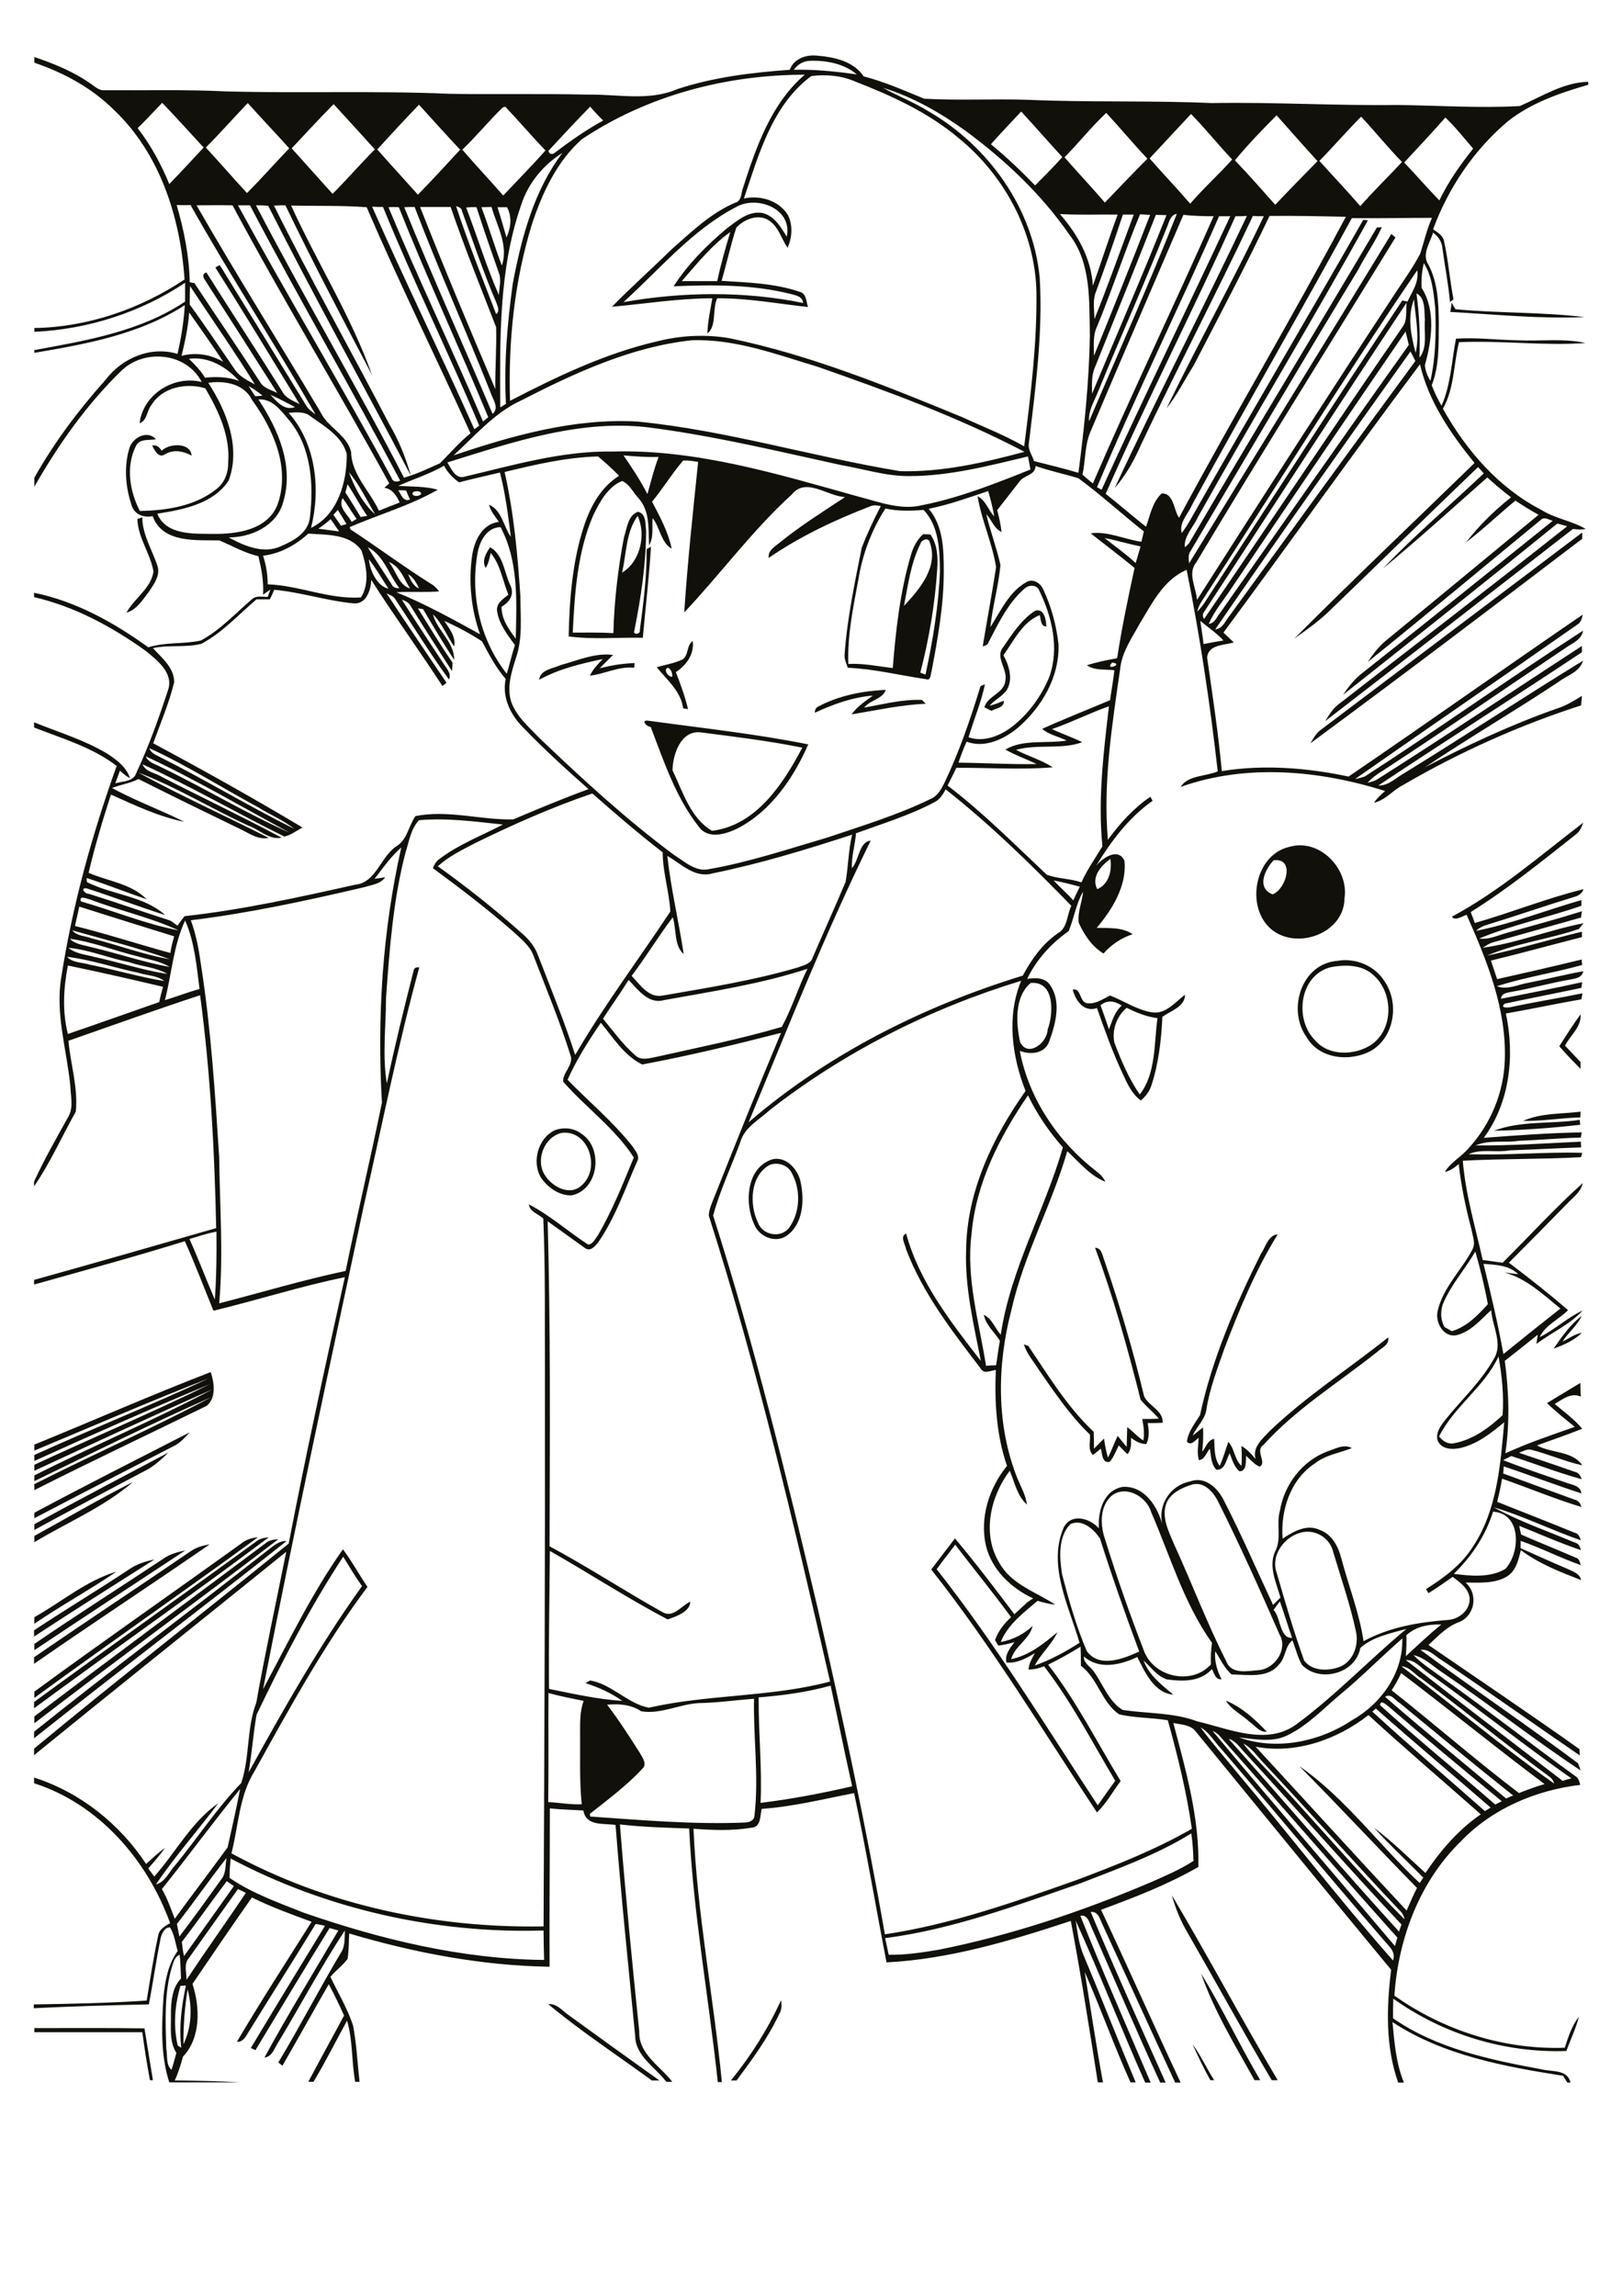 <?xml version="1.0" encoding="utf-8"?>
<!-- Generator: Adobe Illustrator 21.0.2, SVG Export Plug-In . SVG Version: 6.00 Build 0)  -->
<svg version="1.2" baseProfile="tiny" id="Layer_1" xmlns="http://www.w3.org/2000/svg" xmlns:xlink="http://www.w3.org/1999/xlink"
	 x="0px" y="0px" viewBox="0 0 595 842" overflow="scroll" xml:space="preserve">
<path fill="#12100B" d="M437.5,749.8c3.1,4.1,5.1,8.8,7.9,13.1H444C441.6,758.6,439.5,754.2,437.5,749.8 M12.6,743.8
	c13.5,0,27-0.1,40.4,0.1c1,6.3,2.1,12.7,3.1,19H55c-1.1-5.8-2-11.7-2.8-17.6c-13.2,0-26.4,0-39.6,0V743.8 M268.2,762.9
	c7.3-9,13.5-18.8,18.3-29.3c0.3,1.6,0.3,3.4-0.6,4.9c-4.1,8.8-9.9,16.7-15.7,24.5H268.2 M201.1,735c3.2-0.3,5.2,2.5,7.6,4.1
	c11,8,22.1,16,33.2,23.9h-2.8C226.4,753.7,213.1,745,201.1,735 M440.6,723.8c7.8,12.7,14.1,26.2,21.7,39.1h-2.1
	C453.1,750.1,445.4,737.6,440.6,723.8 M429.9,695.1c13.3,22.4,25.5,45.4,38.8,67.8h-2.2c-10.5-17.8-20.4-35.9-30.7-53.8
	C433.2,704.7,431.2,700,429.9,695.1 M449.7,623.7c5.7,2.3,10.8,6.9,15,11.4c-2.7,0.3-4.3-2.3-6.3-3.6
	C455.6,628.8,451.7,627.1,449.7,623.7 M12.6,593.1c10-5.6,19-13.4,30.1-16.7c-9.8,6.7-20.3,12.4-30.1,19.1V593.1 M47.3,575.6
	c2.8-2,6.1-3,9.4-3.7c-14.8,9.4-29.6,18.7-44.2,28.3v-2.3C24,590.3,35.8,583.2,47.3,575.6 M60,571.6c2.4-1.7,5.2-2.4,8-3
	c-18.5,12.2-37,24.3-55.4,36.6v-2.3C28.2,592.2,44.2,582.1,60,571.6 M69.8,569c2.1-1.5,4.6-2.2,7.1-2.6
	c-21.4,14.8-43.1,29-64.4,43.8v-2.4C31.5,594.7,50.8,582,69.8,569 M98.4,568.4c2-1.5,4-3.4,6.7-3.2c-30.7,24.3-61.9,47.9-92.6,72.3
	v-2.4C40.8,612.4,69.9,590.8,98.4,568.4 M97.5,565.9c1.3-1.1,3-1.3,4.6-1.4c-29.7,22.7-59.9,44.7-89.5,67.5v-2.5
	C40.7,608.1,69.2,587.1,97.5,565.9 M94.7,564.8c1.2-0.6,2.5-0.9,3.9-1c-28.4,21.3-57.5,41.6-86.1,62.7v-2.3
	C39.8,604.2,67.4,584.7,94.7,564.8 M88.6,566c1.7-1.4,3.8-2,6-2.2c-27.2,19.9-54.8,39-82,58.9v-2.3C37.7,602,63.3,584.2,88.6,566
	 M12.6,563.3c12-6.6,23.9-13.6,36.2-19.8c-10.8,9.3-24.1,14.8-36.2,22.1V563.3 M12.6,559c16.3-9,32.8-17.6,49.2-26.3
	c-2.5,2.4-5.1,4.9-8.2,6.5c-13.7,7.2-27.4,14.5-41,21.9V559 M12.6,554.8c18.8-10.1,37.9-19.7,57-29.5c-1.6,1.7-3.1,3.5-5.2,4.7
	c-17.3,8.9-34.6,17.8-51.8,26.8V554.8 M12.6,529.8c21.6-8.8,42.9-18.2,64.7-26.6c1.3,3.9,2.1,9.5-1.5,12.4
	c-21,10.3-42.3,20.3-63.2,30.9v-2.2c21.5-10.9,43.6-20.6,64.9-31.9c-21.9,9.7-43.3,20.3-64.9,30.8v-2.1c21.6-10.9,44-20.3,65.4-31.6
	c-21.9,9.7-43.6,19.8-65.4,29.9v-2.2c21.5-10,43.3-19.2,64.5-29.6c-21.7,9-43.1,18.5-64.5,28.2v-2.2c21.2-9.6,42.9-18.3,64-28.1
	c-21.5,8.4-42.7,17.6-64,26.5V529.8 M569.9,494.6c3-4.3,6.1-8.8,10.3-12c-1.6,3.6-4.9,6-7,9.4c2.3-1.1,4.5-2.8,7.1-3.2
	C577.4,491.6,573.6,493.3,569.9,494.6 M401.7,457.6c2.6,0.1,2.7,3.1,3.5,4.9c5.6,16.3,10.5,32.9,14.5,49.6c1.7,3.6,7.1,5.2,6.8,9.7
	c-1.8,0.1-3.7,0.1-5.5,0.1c0.5,2.6,0.7,5.3-0.5,7.7c-2.1,0-3.9-1-5.6-2.3c0,2.1,0.2,4.3-1.3,6c-1.1-1-2.1-2.1-3.2-3.2
	c-1,2-1.8,4.2-3.3,6c-2.9,0.7-2.7-3-3.3-4.8c-1,0.8-1.9,1.6-2.9,2.3c-2-1.9-0.8-5-1.1-7.5c-7.3-7-13-15.5-18.7-23.7
	c-1.9-3.1-4.5-5.9-5.5-9.4c0.4,0.2,1.2,0.5,1.6,0.6c7.4,10.9,14.3,22.4,24,31.5c0.1,2.1,0.1,4.2,0.1,6.2c1.2-1.2,2.4-2.5,3.7-3.7
	c0.3,2.4,0.8,4.7,1.4,7c1.4-2.6,2.3-5.4,3.6-8c1.1,1.3,2.1,2.7,3.3,4c0.1-2.4,0.1-4.8,0.2-7.2c2.1,1.5,3.7,3.5,5.9,4.9
	c0.5-2.6,0.1-5.3-0.4-7.9c2,0,4.1,0,6.1-0.1c-2.1-2.5-4.7-4.5-6.7-7C413.7,494.6,408.5,475.9,401.7,457.6 M462.5,459.9
	c1.8-2.5,2.6-6.9,6.2-7.2c-8.2,13.2-14.1,27.6-19.6,42c-2.5,7.2-5.3,14.4-6.5,21.9c-0.4,3.9-3.6,6.5-5.1,9.9c1.3-1,2.5-2,3.8-3
	c0.2,3,0,6-0.3,8.9c1.4-1.6,2-4.3,4.4-4.7c0.2,3.3-0.1,7,2,9.9c1.4-2.8,2.1-5.9,3.2-8.8c2.3,2.5,2.2,6.4,4.8,8.8
	c0.2-2.4,0.1-4.8,0-7.3c2.1,1.2,3.7,3,5.2,4.8c-1.3-4.4,2.6-7.5,5.3-10.4c13.3-12.7,28.9-22.7,43.3-34.2c0.6,2.7-2.4,3.8-4,5.3
	c-14,11.2-29.6,20.7-41.7,34.1c-3.3,2.1,1.4,6.5-1.4,8c-2-0.8-3.4-2.6-5-4c-0.1,1.9,0.3,5.7-2.4,5.7c-2-1.6-2.7-4.3-3.6-6.6
	c-1.3,2.1-1.6,6.3-4.9,6c-2-2-1.9-5.1-2.4-7.7c-1.2,1.4-1.9,4-4,4.2c-0.8-2.7-0.2-5.5-0.1-8.2c-1.3,0.9-2.6,3-4.3,1.5
	c0.4-3.7,2.9-6.7,4.8-9.8C444.6,498.5,453.1,478.8,462.5,459.9 M282.4,427.2c-7.2,3.9-7.6,14.4-4.4,21.1c1.7,4.8,8.6,6,11.6,1.8
	c4-5.7,4.2-13.9,0.8-20C289,427.3,285.4,426.1,282.4,427.2 M282.4,425.5c5.4-2.2,10.3,3.1,11.3,8c1.4,6.7,1,15.3-5.1,19.7
	c-4.3,2.9-10.2,0.3-12-4.3C273.2,441.4,273.7,429.1,282.4,425.5 M205.9,415.5c-6.3,1.6-9.6,10-6,15.5c2.7,4.3,9.2,7.8,13.5,3.7
	C220.5,428.5,215.9,414.1,205.9,415.5 M203.3,414.6c3.2-1.3,7.2-1,10,1.2c8.2,5.3,6.3,20.7-3.7,22.6c-4.6,0.1-8.8-3-11.3-6.7
	C195.1,425.9,197.4,417.6,203.3,414.6 M548,414.7c10-3.8,21-2.4,31.5-4c0,0.4,0.1,1.3,0.2,1.8C569.2,413.7,558.6,414.5,548,414.7
	 M558.7,411.1c6.7-3,14-2.5,21.1-3.4c0,0.5-0.1,1.5-0.1,2.1C572.7,410,565.7,411.2,558.7,411.1 M572,383.7c2.5-3.9,5-7.9,7.8-11.7
	c0.4,4.6-3.8,7.7-5.7,11.5c1.9,2,3.8,4,5.7,6c0,0.6,0,1.9,0,2.5C577.1,389.3,574.5,386.6,572,383.7 M408.8,382.4
	c2.5,6.6,5.3,13.2,9.3,19c6-7.7,5.2-18.7,6.5-28c-4-0.5-7.7-2-11.3-3.8C409.6,372.7,407.8,377.9,408.8,382.4 M403.7,368.7
	c1.1,2.9,2.1,5.9,3.1,8.8c1.2-3.1,2.1-6.5,4.7-8.7C409,367.1,406.1,366.6,403.7,368.7 M393.5,362.9c3.2-0.6,2.4,4.5,5.2,5
	c3.1,0.5,5.8-1.5,8.5-2.8c5.2,2,10,5.4,15.6,6.2c5,0.6,8.3-3.8,11.9-6.5c0,4.4-5.2,5.9-8.3,8.1c-0.4,8.6-1.4,17.2-4.1,25.4
	c-0.7,2.1-2.1,3.8-3.8,5.3c-3.3-2.4-5-6.2-6.6-9.7c-3.7-7.8-6.6-16-9.5-24.2C397.5,371.4,394.5,366.8,393.5,362.9 M488.7,354.6
	c-11.8,2.4-14.2,18.9-6.4,26.8c5,6,14.6,5.8,20.8,1.7c8.5-5.9,8-19.8,0.1-26C499.2,353.8,493.5,353.8,488.7,354.6 M490.5,352.4
	c6.6-1.2,13.8,1.7,17.4,7.5c5.4,7.8,3.7,20-4.5,25.2c-7.7,4.5-19.5,3.5-24.2-4.9C472.2,370.3,477.3,353.5,490.5,352.4 M467.2,315.5
	c-3.2,3.4-6.4,10.1-0.4,12.5C471.8,326.2,475.2,314.5,467.2,315.5 M472.9,310.6c11.1-3.3,22,8,20.3,18.9
	c-0.1,12.2-15.9,18.5-25.5,12.3C456.5,334.5,459.6,313.7,472.9,310.6 M246.7,282.5c3.8,7.9,6.6,17.6,14.5,22.2
	c16.2-2,26.1-17.2,33.1-30.5c-12.3-2.5-24.8-4-37.2-5.6C249.8,267.7,246.8,276.6,246.7,282.5 M238.7,266.6c-1.6-0.1-3.7-2.6-1-2.3
	c19.6,2.7,39.4,4.8,58.8,8.7c-5.4,12.3-13.7,24.5-25.9,30.8c-4.5,2.2-11,4.2-14.4-0.8C247.8,292.3,243.5,279.1,238.7,266.6
	 M300.6,258.9c7.5-3.9,16-5.5,24.3-5.9c-1.1,3.4-5.7,3.7-7.9,6.5c7-1.2,14-3.1,21.2-2.8c0.3,0.3,1.1,1.1,1.4,1.4
	c-9.2,0.4-18.2,2.4-27.2,3.9c2-2.9,5-4.8,7.8-6.9c-7.5,0.6-14.6,3.2-21.3,6.3C298.9,260.2,299.4,259.3,300.6,258.9 M205.7,243.9
	c6.2-1.7,12.8-4.6,19.2-3.7c-1.6,1.6-3.3,3.2-4.9,4.9c4.2-1.1,8.5-1.8,12.8-1.9c0,0.4-0.1,1.3-0.2,1.7c-5.7-0.6-10.8,2.3-16.2,2.9
	c1.1-2.4,2.9-4.2,4.7-6.1c-8,1.7-16.1,3.6-23.3,7.6C198.1,245.6,202.9,245.2,205.7,243.9 M244.9,244.9c-1.7,0.8,0.4,3.5,1.7,3.3
	C246.7,247,246.2,245.2,244.9,244.9 M250.3,241.9c2.4-1.5,1.5-5.3,3.8-6.8c0.7,4.7-2.4,9-6.2,11.4c1.8,4.5,3.4,9,4.5,13.6
	c-0.4-0.1-1.4-0.3-1.8-0.3c-0.8-6.3-5.9-10.4-9.7-15.1C244,243.8,247.3,243.3,250.3,241.9 M379.7,224c3.4-1.1,4.1,3.5,4.1,5.8
	c-2.2-0.2-1.9-2.7-2.4-4.2c-6.3,2.5-9.5,9.4-13.3,14.7c2,3.7,3.6,8.6,1.3,12.6c-1.6,2.5-4.5,3.7-6.4,5.9c1.8-0.4,3.5-1.1,5.2-1.8
	c0.3,2.6-2.9,2.7-4.5,3.7c-0.9-0.4-1.7-0.9-2.6-1.3c1.2-4.3,7.3-5.1,7.7-9.8c0.9-4.3-4-8.6-0.7-12.4
	C371.4,232.4,374.7,227.2,379.7,224 M484.2,267.9c32.1-24.2,64.1-48.4,96.2-72.6c0,0.6,0,1.8,0,2.3c-33.1,25.2-66.2,50.3-99.7,75
	C481.7,270.9,482.7,269.1,484.2,267.9 M50.4,190.3c0.5-0.1,1.4-0.4,1.8-0.6c0,6.5,3.7,12,5.6,18c1,3.4-1.3,6.5-3.1,9.2
	c-2.3,3-4.5,6.7-8.3,7.8c2.7-5.2,9-8.8,9.9-15.1C55.2,203,50.6,197.3,50.4,190.3 M55.8,163.4c1.7-0.4,2.7,0.7,3.5,1.9
	c2.9-2.8,10.6-3.1,11,1.8c-3.1-1.7-6.8-2.4-9.9-0.4C58,168.1,56.7,165,55.8,163.4 M532.5,111c0.5,0.8,0.9,1.6,1.4,2.4
	c15.8,1.5,31.7,1,47.4,2.9c-16.4,0.7-32.9-1-49.3-1.9C532.2,113.5,532.4,111.8,532.5,111 M68.8,729.6c-1,6.6-1.6,13.4-1.5,20.1
	C70.3,743.5,70.6,736.1,68.8,729.6 M66.2,728.3c-2.1,7.1-2.7,14.7-1,21.9c0.3,0.2,1,0.6,1.3,0.8c-0.9-7.6,0.1-15.4,1.7-22.8
	C67.7,728.2,66.7,728.3,66.2,728.3 M63,721.6c-2.8,9.6-2.3,19.8-2,29.7c0.5,2.6-0.2,5.9,1.9,7.8c0.7-2,1.2-4.1,1.8-6.2
	c-2.7-4.3-1.9-9.4-2-14.2c0-4.5,0.4-9.7,3.7-13.1c-0.1-2.9-0.2-5.8-0.5-8.7C63.9,717.7,63.6,719.9,63,721.6 M69.3,718.1
	c-2,2.2-0.8,5.3-0.9,8c7.1-10.7,14.6-21.2,21.8-31.9c-1-0.5-1.9-0.9-2.9-1.4C81.3,701.2,75.3,709.6,69.3,718.1 M66.7,712.2
	c0.2,1.7,0.4,3.5,0.8,5.2c6.1-8.5,12.2-17.1,18.3-25.7c-0.9-0.6-1.8-1.2-2.6-1.8C77.6,697.3,72.3,704.9,66.7,712.2 M84.2,688.7
	c8.3,5.7,18,9.1,27.3,12.8c28.3,9.8,58,17,88.1,17.3c-0.1-3.6-0.2-7.2-0.2-10.8c-39.6,1.2-79.7-7.8-114.8-26.4
	C84.4,683.9,84.2,686.3,84.2,688.7 M64.9,705.6c0.3,1.5,0.6,3,0.9,4.6c5.3-6.9,10.3-13.9,15.4-21c1.8-2.2,1.4-5.2,1.9-7.8
	C76.8,689.4,71.1,697.7,64.9,705.6 M396.3,690.7c-23.4,8.1-46.9,16.9-71.6,20.1c0.4,2,0.9,4,1.3,6.1c6.1,0.1,12.1-0.8,18.1-1.8
	c26.7-5.3,52.6-14,77.6-24.6c5.5-2.4,11.1-4.8,16.1-8c-0.1-3.4-0.3-6.8-0.8-10.1C424.4,680.2,410.2,685.3,396.3,690.7 M59.4,692.8
	c2,3.5,3.3,7.2,4.7,10.9c6.4-8.8,13-17.4,19.4-26.2c1.6-7.1,3.2-14.3,4.6-21.4C78.3,668.1,69.1,680.7,59.4,692.8 M456.1,639.4
	c1.7,2.5,3.9,4.6,5.9,6.8c18,19,34.8,39.1,53.2,57.7c-0.2-1.4-0.9-2.5-1.9-3.4c-17-17.9-33.3-36.5-50.3-54.5
	C460.9,643.7,459,641,456.1,639.4 M450.7,637.7c20.9,23.5,41.3,47.4,62.5,70.7c0.3-0.9,0.6-1.8,0.9-2.6
	c-19.4-20.6-38-41.9-57.2-62.7C454.9,641.1,453.5,638.5,450.7,637.7 M444.8,634.8c22.1,26.5,44.7,52.6,66.9,78.9
	c0.3-1,0.6-2,0.9-3.1c-22.1-24.6-43.6-49.7-65.6-74.4C446.3,635.6,445.6,635.1,444.8,634.8 M440.4,633.5c4.2,5.8,9,11.1,13.5,16.7
	c19.2,22.8,37.4,46.5,57.1,68.8c1.2-3.3-1.7-5.4-3.5-7.6c-20.1-23.2-39.6-46.8-59.6-70.1C445.4,638.7,443.6,635.3,440.4,633.5
	 M502,629c-11.5,9-26.8,14.4-41.4,11.6c18.5,20,36.8,40.2,55.4,60.1c1.2-2.8,2.4-5.6,3.8-8.3c-14.5-14.8-28.6-30-43.2-44.7
	c17,11.8,29.2,28.9,44.2,42.9c0.3-0.5,1-1.5,1.3-2c-6-6.1-12.3-11.9-18.1-18.3c6.7,5,12.7,11,18.9,16.6c5.5-8.2,12.1-15.9,20.3-21.5
	C529.4,653.2,515.5,641.4,502,629 M503.4,627.7c13.5,12.4,27.5,24.3,41.3,36.5c0.5-0.3,1.6-0.9,2.1-1.3c-14-12.1-28.2-24-42.1-36.3
	C504.3,627,503.9,627.4,503.4,627.7 M506.3,625.4c13.8,12.5,28.2,24.2,42.2,36.4c0.6-0.3,1.8-0.9,2.4-1.2
	c-14-11.5-28-23.1-41.7-34.9C508.5,625.1,506.2,623.2,506.3,625.4 M256.3,624.6c-7.1,0.4-14,4.2-21.1,3c-3.7-2.5-8.1-2.8-12.5-2.4
	c4.4,5.7,8.2,11.7,12.1,17.8c0.8,1.6,2.6,3.8,1,5.5c-5.8,6.3-12.7,11.4-19.4,16.7c0,0.3,0.1,0.8,0.1,1c18.9,1.3,37.9,3,56.8,2.2
	c1.8-0.1,3.5-0.8,3.5-2.9c1.6-14.1-0.5-28.3-0.2-42.5C269.9,623.5,263.2,624.5,256.3,624.6 M508.1,622.3
	c14.6,12.7,29.6,24.9,44.4,37.3c0.9-0.4,1.7-0.8,2.6-1.1c-14-11.1-27.8-22.5-41.6-33.9C511.8,623.7,510.3,620.8,508.1,622.3
	 M201.2,620.9c-0.1,13.3,0.1,26.7-0.1,40c4.1,0.2,8.1,1,12.3,0.8c-0.9-8.7-0.5-17.4-0.6-26.1c0-4-0.1-8,1.3-11.8
	C209.8,622.9,205.5,622.1,201.2,620.9 M278.3,622.5c-0.1,12.9,1.3,25.8,0.7,38.7c11.3-1.4,22.5-3.5,33.6-6.1
	c-2.8-12.3-5.2-24.6-7.9-36.9C296.1,620.6,287.2,621.8,278.3,622.5 M510.5,619.9c15.7,12.4,30.8,25.6,46.7,37.7
	c3.1-1.2,6.2-2.4,9.4-3.3c-17.8-13.3-34.9-27.3-52.6-40.7C513,615.7,511.9,617.8,510.5,619.9 M514.1,611.1
	c18.7,14.2,36.8,29.4,56,43c-0.2-0.9-0.7-1.6-1.3-2.2c-16-11.7-31.2-24.3-47.1-36.1C519.1,614.3,517.2,611.3,514.1,611.1
	 M515.7,608.8c19.1,14.9,38.3,29.6,57.5,44.3c1.1-0.3,2.1-0.6,3.2-0.9c-17.8-12.5-34.8-26.1-52.5-38.7
	C521.2,611.7,519.1,608.7,515.7,608.8 M491.7,621.4c-6.2,5.2-11.9,11.3-19.2,14.9c-5.6,2.9-12,1.5-18,0.9
	c13.8,4.9,29.6,1.6,41.6-6.4c10.6-6,18.7-17.4,18.3-29.9C506.7,607.6,499.6,614.9,491.7,621.4 M499,604.4
	c-1.7,9.4-14.9,12.9-21.4,6.2c-1.6-2.8-2.3-6-3.5-9c-2.8,2.1-2.4,6.3-4.9,8.8c-4.1,5.3-11.6,3.7-17.4,3.7c-2.7-2.3-4.1-5.6-6-8.5
	c-0.4,3.6,0.7,7.1,2.3,10.3c-2.3,0.1-2.7-2.2-3.5-3.8c-4.3,4.8-10.8,4.6-16.6,3.8c-3.6-1.2-5.8-4.5-8.5-6.9c2,5.4,6.6,8.9,10.9,12.5
	c-7-0.6-10.4-8.2-13.2-13.8c-6.1,2.9-14,4.8-19.6-0.2c-0.1,2.4,2.2,3.6,3.5,5.3c3.5,4.8,5.5,11.1,10.7,14.3
	c9.1,1.4,18.6,0.9,27.4,4.2c11.6,2.7,25.3,9,36.2,1.2c14.4-10.6,26.8-23.7,40.5-35.1C510.1,599,503.5,600.3,499,604.4 M515.9,599.7
	c0.1,2.6,0,5.1-0.2,7.7c4.3-3.9,8.5-8,13-11.6C524.1,595.6,519.4,596.5,515.9,599.7 M467.2,590.4c2.7,3,2.2,10.5,6.8,10.3
	c-1.6-4.4-2.9-9-4.5-13.4C468.7,588.3,468,589.3,467.2,590.4 M94.1,628.9c-1.2,6.9-1.7,14.1-2.9,21.1c12.9-23.3,26-46.6,41.6-68.3
	c-2.5-3.5-4.7-7.2-6.9-10.8C113.8,589.4,103.6,609,94.1,628.9 M350.4,566.5c-2.2,3-4.6,5.9-6.8,9c21.7,27.5,39.9,57.4,59.1,86.6
	c2.1-3,4.2-6,6.4-9c-8.4-14.1-16-28.9-26.1-42c-1.8,0.7-3.7,1.2-5.7,1.2c0.1-2.2,1.3-4.1,2.3-6c-3.2,1.9-6.6,3.8-10.4,3.4
	c-0.7-2.9,1.3-5.2,2.9-7.4c-2,0.5-3.9,1-5.9,1.2c-0.3-0.5-0.9-1.5-1.2-2c1.2-3.3,3.3-6.1,5.9-8.4
	C364.3,584.1,357.2,575.4,350.4,566.5 M477.1,562.1c-6.1,1.6-11,8.4-8.8,14.6c3.1,10.8,6.3,21.7,10.1,32.3c2.8,3.8,8.4,3.9,12.5,2.5
	c5.3-1.6,7.7-8.1,6.5-13.2c-2.1-9.8-5.4-19.3-8.3-29C487.9,564,482.4,560.6,477.1,562.1 M392.6,559c-4.6,4.8-3.9,12.4-3,18.4
	c2.5,9.5,5.2,19.1,9.1,28.2c4.7,6.3,13.4,2.7,19.2,0.1c-5.1-13.7-10-27.6-14.4-41.5C401.2,560.8,396.9,556.9,392.6,559 M547.7,554.4
	c-2.7,8.7-7.9,16.5-14.4,22.8c6.2,0.8,13.3,1.5,18.9-1.8C557.7,569.5,558.3,555.1,547.7,554.4 M407.5,548.8
	c-4,3.8-3.9,10.3-2.3,15.2c4.4,14.2,9.3,28.2,14.7,42.1c4,9.2,17.5,11.9,24.3,4.3c-0.1-2.7,0-5.3,0.4-7.9
	c-10.3-14.4-15.3-31.8-22.3-47.9C420.6,548.7,412.6,544.3,407.5,548.8 M437.2,544.5c-3.6,1.1-7.5,2.9-9.2,6.5
	c-2.2,5.3,0.8,10.8,2.8,15.6c6.5,14.2,12,28.8,19,42.6c1.9,5.1,8,3.6,12.2,3.3c5.7-0.6,10.5-7.7,7.4-13
	c-7.1-16.2-14.4-32.5-22.3-48.3C445.4,547.6,441.9,543.1,437.2,544.5 M527.9,526.8c1.3,1.7,3.3,3,5.5,2.5
	c6.9-1.3,12.8-5.6,17.8-10.3c0.5-7.2-0.2-14.4-1.5-21.5C544.5,508.7,533.4,515.8,527.9,526.8 M544.2,463.5c2.7,11,5.3,22,7.3,33.1
	c6.9-5.6,13.9-11.2,20.9-16.7c-6.4-5.2-12.4-11-20.5-13.2c1.3,0.1,3.8,0.5,5,0.6C553.5,463.9,548.6,463.9,544.2,463.5 M529.7,477.3
	c-1.4,3-1.4,6.5,0.2,9.4c0.9,0.5,1.8,1,2.7,1.5c5.4-1.6,9.5-5.8,13.2-9.9c-1.2-6.5-2.8-13-4.6-19.3
	C537.6,465.2,532.7,470.7,529.7,477.3 M69.5,454.4c3.3,7.3,6.1,14.8,9.3,22.2c0.6-8.3,0.7-16.6,0.6-24.9
	C76.1,452.3,72.8,453.4,69.5,454.4 M356.4,452.5c-2.1,16.4,2.8,32.4,5.3,48.4c1.2-0.1,2.5-0.2,3.7-0.2c0.5-3,0.8-6,1.4-9
	c-2-3.1-5.2-5.8-5.9-9.5c3,1.4,4.1,4.9,6.2,7.3c3.6-24.1,16.1-45.5,22.8-68.7c-5.1-5.8-9.5-12.2-12.8-19.1
	C366.7,416.9,358,433.9,356.4,452.5 M208.2,396c7.9,8.1,16.7,15.4,23.8,24.4c1,1.6,2.8,3.4,1.8,5.4c-4.4,9.9-7.9,20.3-14,29.3
	c-1.1,1.5-3,4.1-5.1,2.7c-4.6-3.3-9.2-6.6-13.8-9.9c1.1,39.7,0.8,79.5,0.7,119.2c14.2,7.6,27.7,16.5,41.7,24.3
	c3.8,1.9,6.7-2.5,9.9-4c0,3.7-5.3,5.5-8.3,6.5c-14.7-7.7-28.7-16.9-43.2-25.1c-0.1,16.9-0.5,33.7-0.3,50.6
	c8.9,1.8,17.8,3.8,26.9,4.4c-4.1-2.9-8.7-5-13.5-6.5c0.4-0.3,1.3-0.8,1.7-1c8,1.4,13.7,8.5,21.5,10c21.9-5,44.7-3.8,66.5-9.6
	c-13.2-57.4-26.6-114.8-44.5-170.9c0.1-2.4,1.2-4.6,2-6.7c8-20.2,16.1-40.3,24.5-60.3c-16.8,4.3-33.8,8.4-50.9,11.6
	c-6.6-3.2-10.6-9.8-15.2-15.3C215.9,381.7,211.5,388.6,208.2,396 M378.1,360.5c-6,5-5.4,14.7-3.9,21.7c2.9,5.8,10,0.2,10.1-4.6
	C386.5,371.8,387,359.7,378.1,360.5 M282.4,407.1c-3.9,3.6-9.3,6.3-10.8,11.7c-3.3,9-7.5,17.8-10,27c15.1,47.3,26.9,95.5,38.3,143.8
	c9.1,39.7,17.7,79.6,24.7,119.8c24.2-3.6,47.4-11.8,70.3-19.9c14.4-5.4,28.9-11.1,42.3-18.8c-1.9-13.5-5.2-26.7-8.8-39.8
	c-5.9-1-12.1-0.8-17.9-2.2c-6.4-4.4-7.8-13.2-14-17.8c0-2.4,0-4.7-0.1-7c-3.9,2.4-7.8,4.6-11.9,6.6c10.3,13.3,17.9,28.4,26.6,42.7
	c-2.9,3.8-5.3,8.3-8.7,11.5c-19.9-30-38.5-60.9-60.8-89.1c2.9-3.8,5.8-7.6,8.7-11.4c7.6,9,14.7,18.4,21.8,27.8
	c1.6-1.5,3.2-2.9,4.8-4.4c0.7-0.5,1.4-1,2.1-1.4c-8-3.7-15.1-10.4-17.3-19.2c-2.4-10.3,1.1-21.3,7.7-29.4
	c-3.9-11.3-4.6-23.4-4.1-35.2c-2,0.3-4.5,1.7-5.7-0.7c-10.4-13.6-21.1-27.4-27.2-43.5c-0.3-1.8-2.4-4.8,0-5.8
	c4.8,17.7,16.4,32.5,27.4,46.7c-2.6-13.4-5.9-26.9-5.4-40.6c0.2-21.3,9.7-41.3,21.8-58.4c-5-12.7-7-27.4-1.6-40.4
	C341.4,369.8,309.8,385.7,282.4,407.1 M243.5,366.8c-5.6,1.6-9.5-3.9-12.9-7.4c-3,4.8-6.3,9.4-9.4,14.2c3.8,4.6,7.3,9.5,11.8,13.4
	c2.2,2.2,5.5,1,8.2,0.5c15.2-3.4,30.7-6.5,45.6-10.9c3.7-6.8,6-14.4,9.4-21.3C279.1,360.9,261.2,363.6,243.5,366.8 M24.9,354.1
	c-1.6,8.3-2.1,16.8,0,25.1c11.2-3.8,22.3-7.8,33.5-11.7c0.4-1.9,0.9-3.8,1.4-5.6C48.3,359.2,36.6,356.5,24.9,354.1 M24.6,350.9
	c2.1,2.3,5.6,2,8.4,2.9c9.1,1.8,18.1,4.5,27.3,6c-2.7-2.1-6.3-2-9.4-3C42.2,355,33.6,352,24.6,350.9 M25.1,347.6
	c2.6,2.2,6.1,2.4,9.3,3.3c9,1.9,17.9,4.9,27,6.3c-4.2-2.5-9.4-2.7-13.9-4.3C39.9,351.4,32.7,348.3,25.1,347.6 M25.6,344.3
	c2.1,2.1,5.3,2.3,8,3.1c9.6,2.2,18.9,5.5,28.6,7.2c-3.6-2.2-7.9-2.7-11.8-3.9C42.1,348.7,34,345.4,25.6,344.3 M26.5,341.2
	c1.7,2.1,4.7,2,7,2.9c9.6,2.4,19,6,28.8,7.7C50.7,347.6,38.5,344.6,26.5,341.2 M67.9,337.6c-4.3,9.2-4.9,19.5-7.4,29.2
	c4.3-1.3,8.4-2.9,12.7-4.1C72.1,354.3,71.4,345.4,67.9,337.6 M29.1,332.5c-0.5,2.4-1.1,4.7-1.6,7.1c11.7,2.9,23.3,6.7,35,9.9
	c0.3-2.1,0.8-4.1,1.4-6.1C52.3,339.8,40.7,336.2,29.1,332.5 M29.7,330.6c12,3.4,23.6,8.3,35.8,10.6c-10.4-4.8-21.7-7.2-32.4-11.3
	C31.9,329.6,28.8,328.2,29.7,330.6 M386.5,322.9c2.3,2.5,4.9,4.7,7.2,7.3c0.8-1.7,1.6-3.4,2.4-5
	C392.9,324.3,389.7,323.5,386.5,322.9 M402.5,326.1c4.3-1.8,5.5-6.9,4.8-11.1C403.9,317.5,400.2,321.6,402.5,326.1 M137.4,322.3
	c1-0.1,2.9-0.4,3.9-0.6c-1.7,2.6-5.1,2.8-7.8,3.7c-21,4.9-42.1,9.5-63.5,12.1c2,5.4,3,11.1,3.8,16.8c3.6,23.2,5.1,46.6,6.6,70
	c0.2,17.9,1.6,35.8,0,53.7c15.5-4,30.8-8.6,46.4-11.9c4.2-20.6,9.1-41.1,13.3-61.7c-1.8-31.3,0.2-63,7.1-93.6
	C143.4,314.1,140.5,318.3,137.4,322.3 M261.4,320.3c-6.5,1.9-11.5-3.5-16.6-6.4c1.3,12.1,4.2,24,6,36c-3.6-3.1-2.6-9.1-4-13.5
	c-5.3,7-9.8,14.5-15.1,21.5c3.1,3.2,6.3,8.3,11.5,7.2c16.6-2.9,33.3-5.5,49.5-10.3c2-0.8,4.7-1.2,5.4-3.6c4-9.3,8.2-18.5,12.1-27.8
	c1-5.7,1-11.6,2.4-17.3C295.7,311.6,278.7,316.8,261.4,320.3 M153.7,300.8c-3,3.2-3.6,7.7-4.9,11.7c-4.6,17.5-5.9,35.6-7.2,53.5
	c0,10.5-1.4,21,0.3,31.4c2.9-13.8,6.3-27.6,9.8-41.3c0.2-1.1,0.9-1.5,2.1-1.3c-7.9,28.8-13.7,58.1-20.3,87.2
	c-12.6,59.1-25.4,118.2-37,177.5c9.3-17.3,17.9-35.2,29.3-51.3c3.3,4.4,5.9,9.2,9,13.8c-15.9,21.2-28.7,44.6-41.5,67.7
	c-5.6,9-5.8,19.9-8.4,30c34.9,19,74.9,27.5,114.5,26.8c0.3-67.7,0.6-135.4,0.5-203.1c-0.1-18.8,0.2-37.7-0.6-56.5
	c-1.8-1.7-5-2.5-5.3-5.2c7.8,4,14.4,10,21.7,14.7c1.7,0.1,2.6-2.1,3.6-3.3c5.3-9.1,9.2-18.9,13.2-28.6
	c-6.9-10.7-17.6-18.3-25.9-27.8c-0.3-3.4,4.1-6.2,2.6-9.9c-3.8-12.1-8.7-23.9-13.3-35.8c-1.4-4.3-5.2-7-8.4-10
	c-9.2-8-18.9-15.4-28.7-22.6c0.5-1.3,1.2-2.5,2.3-3.3c7.1-5.4,15.5-8.6,23.4-12.7C174.2,301.3,164,299.9,153.7,300.8 M174.5,309.1
	c-4.8,2.5-9.8,4.9-13.9,8.6c10.8,7.7,21.2,16,31.1,24.8c2.4,2.1,4.5,4.7,5.6,7.7c4.7,12.2,9.7,24.3,13.7,36.7
	c10.6-18.2,23.3-35.1,34.9-52.6c-0.4-7.3-2.8-14.4-2.8-21.7c-8.9-6.9-17.4-14.2-25.8-21.6C202.6,296,188.4,302.3,174.5,309.1
	 M346.9,289.5c-1,1.9-2.3,3.9-4.3,4.8c-9.1,4.8-19,7.8-28.6,11.3c-0.3,4.3-1.7,8.4-1.5,12.8c2.7-3,2.6-9.7,6.9-10.1
	c-16.6,33.7-30.4,68.7-44.8,103.3c29-25,64.1-42.6,100.6-53.8c3.2-6,7.2-11.6,12.8-15.5c3.7-2,3.3-6.7,5-10.1
	C378.4,317.2,363.4,302.5,346.9,289.5 M53.5,277.4c0.9,2.3,3.5,2.8,5.5,3.9c16,7.7,31.1,16.9,47.3,24.1
	C88.8,296,71.6,285.8,53.5,277.4 M54.8,274.4c0.6,2,2.8,2.6,4.4,3.5c16.5,8.3,32.3,17.9,48.8,26.1c-4.2-3.3-9.1-5.3-13.6-8.1
	C81.2,288.8,68.4,280.6,54.8,274.4 M385.9,267.4c3.6,1.7,7.5,3,11.1,4.8c-7.6,2.8-16.4,0.6-24.3,2.8c4.4,2.3,9.3,3.7,13.5,6.4
	c-11.7,1-23.6,0.1-35.4,0.2c-1,2.2-2.1,4.3-3.2,6.5c13,9.9,24.5,21.5,36.4,32.7c4,1.5,8.6,1.4,12.7,2.8c2.1-4.7,5.1-8.9,7.7-13.2
	c-1.7-17.1,0.4-34.4,2.4-51.4C399.8,261.5,393.1,264.9,385.9,267.4 M408,243C404.8,246.2,412.6,243.6,408,243 M440.3,227.7
	c0.4,2.8,0.9,5.7,1.2,8.5c2.4-0.5,4.9-0.9,7.3-1.3C446.3,232.2,443.2,230.1,440.3,227.7 M129.9,221.3c-9.9-0.9-19.4-4.1-29.3-5
	c-0.5,1.2-1,2.3-1.6,3.5c-1.6,0-3.2,0-4.9,0c-6.6,5.6-12.5,12.2-20.2,16.3c-5.8,1.5-11.9,0.3-17.8,1.6c3.3,3.6,7.8,7.2,7.8,12.5
	c-1.9,7.7-5,15-7.7,22.4c18.5,9.9,36.9,20.2,54.8,30.9c-2.2,1.1-4.3,2.8-6.7,3.3c-17.4-8.6-34.3-18.4-52-26.5
	c1.1,2.9,4.8,3.1,7.2,4.7c14.6,7.5,29.4,14.5,43.8,22.2c-4.7,1-8.2-3.1-12.4-4.5c-13.5-6.2-26.3-14.1-40.2-19.4
	c15.7,8.6,32,15.9,47.9,24c-4.1,0.8-7.3-1.8-10.8-3.4c-12.4-6-24.7-12-37-18.2c-3,1.6-6.5,2-9.7,3.3c8.6,4.7,17.8,8,26.5,12.4
	c-9.4-1.9-18.2-6.1-26.9-10c-3.1,9.5-5.9,19-8.2,28.7c7.1,3.1,15.6,3.9,21.3,9.7c-7.4-2.5-14.6-5.4-22-7.8c0,0.4,0,1.1,0.1,1.5
	c9.2,4.7,20.8,5,28.7,12.1c-9.7-3.1-19.2-6.7-28.8-9.8c-2.6-0.3-0.6,2.1,0.8,2c9.9,3.1,19.6,6.5,29.5,9.7c1.1,0.4,2,1.3,3,2
	c0.8-1.2,1.7-2.4,2.6-3.5c21-2.3,41.8-6.9,62.4-11.5c7.8-0.7,9.3-9.9,15.1-14c4.2-2.4,4.6-7.5,7.2-11.2c11.9-2.4,24,1.5,35.9,1.2
	c9.2-3.9,18.3-7.7,27.6-11.1c-8.3-7.3-16.5-14.8-24.1-22.7c-4.6-4.6-7.7-11.1-6.3-17.7c-3.6-4.1-6.1-9-8.7-13.8
	c-4.4-2.9-9-5.3-13.8-7.5c1.8,2.9,4.3,5.7,3.6,9.4c-2.7-3.9-4.4-8.5-7.8-11.8c1.6,6,7.9,10.2,7.8,16.7c-4-6.1-7.7-12.3-11.4-18.6
	c-0.5-0.1-1.4-0.2-1.9-0.3c4.2,6.7,8.2,13.4,12.7,19.9c0,0.8-0.1,2.3-0.2,3.1c-5.1-7.9-10.2-15.8-15.2-23.9c-0.6-1.3-2-1.8-3.2-2.3
	c5,7.9,10.2,15.7,15.3,23.5c1.1,1.8,3,3.5,2,5.8c-7-9.6-13.2-19.7-19.8-29.6c-0.7-1.1-2-1.4-3.1-2c7.2,11,14.7,21.9,22,32.8
	c-0.4,0.3-1.1,0.9-1.5,1.2c-8.5-13.1-17.7-25.7-26.1-38.9C136,216.3,134.5,221.5,129.9,221.3 M149.7,210.6c0.9,2,1.8,4.3,4,5.2
	C152.8,213.8,151.7,211.8,149.7,210.6 M142.6,206.1c2.7,3.1,3.6,8.5,7.8,9.7C148.2,212.3,146.8,207.7,142.6,206.1 M135.3,205.1
	c0.4,4.1,3,9.9,7.2,10.8C140.1,212.3,138,208.5,135.3,205.1 M134.9,200.7c2.8,4.6,5.8,9,8.7,13.5c0.5,1.2,1.6,1.6,2.9,1.5
	C142.6,210.8,140.8,203.6,134.9,200.7 M337.6,199.5c-3.5,7.1-4.5,15-6,22.7c5.7-6,12.7-14.3,9.5-23.2
	C340.7,196.9,338,197.9,337.6,199.5 M405.2,197.3c3.8,3.1,7.8,5.8,11.4,9.2c0.6-2,1.2-4.1,1.8-6.1
	C414,199.5,409.6,198.2,405.2,197.3 M96.5,203.8c1.1,3.4,1.7,6.9,1.7,10.5c11.6,0.4,22.6,5.6,34.2,4.8c3.3-5.1,2-11.8,0.2-17.2
	c-4.3-6.2-12.8-5.7-19.5-6.2C108.5,199.9,102.7,203.1,96.5,203.8 M175,204c-2.4,15,1.4,31.1,10.9,43.1c1.1-3.5,1.8-7,3-10.5
	c-2.8-3.9-6-7.9-6.6-12.8c-0.1-2.7,2.3-4.2,4.2-5.7c-2.1-5.1-2.9-11-6.5-15.3c-0.4,1.9-0.8,3.8-1.8,5.5c-1.6-2.5,0.1-5.5,1.6-7.6
	c4.8,2.7,5.1,8.9,7.2,13.5c1.9,3.5,0.2,6.5-3,8.3c-0.1,4.5,2.6,8.3,5.2,11.7c0.3-13.7,1.1-28.4-5.6-40.9
	C178.1,193.5,175.6,199.2,175,204 M116.8,193.9c2.5,0.3,5.1,0.7,7.6,1c-1-1.5-2.1-3-3.1-4.5C119.8,191.7,118.4,192.8,116.8,193.9
	 M228.2,210c6.7-4,8.9-13.9,5.7-20.8C229.6,195.2,229.8,203,228.2,210 M122.3,188.8c0.9,1.3,1.8,2.6,2.8,4c0.5-0.2,1.5-0.4,2-0.6
	c-1-1.7-2.1-3.5-3.2-5.2C123.4,187.6,122.9,188.2,122.3,188.8 M324.8,186.5c-5,7.7-8.4,16.7-9.9,25.9c-1.9,10.3-4.1,20.6-3.7,31.1
	c5.5-0.3,10.9,0.9,16.3,1.5c1.1-14,2.7-28.1,6.7-41.6c0.8-2.8,2.2-5.4,4.4-7.5c0.7,0,2,0.1,2.7,0.1c2.6,3.7,2.8,8.4,2.5,12.7
	c-0.8,12.8-3,25.6-6.2,38c0.5,0.2,1.5,0.5,1.9,0.7c2.7-12.5,4.8-25.2,5.3-37.9c-0.1-7.7-0.3-16.5-6-22.5
	C334.1,187.4,329.4,187.5,324.8,186.5 M125.7,182.7c-1.8,3.4,1.9,6,3.3,8.7c0.5-0.3,1.4-0.8,1.8-1.1
	C129,187.8,127.5,185.1,125.7,182.7 M151.5,180.5c-1,1.7,2.6,1.8,3,0.5C154.2,179.9,152.4,180,151.5,180.5 M146.1,179.8
	c1.1,1.6,1.8,4.4,4.3,3.4c-0.5-1.1-1-2.2-1.4-3.3C148.2,179.8,146.8,179.8,146.1,179.8 M127.5,177.6c-0.3,1-0.5,2-0.8,3
	c1.9,3,3.8,6,5.6,9c0.6-0.1,1.8-0.3,2.4-0.4C132.1,185.5,130,181.4,127.5,177.6 M128,173.2c2,5.5,5.1,11.5,9.6,15.4
	C134.5,183.4,131.9,177.8,128,173.2 M373.9,176.7c-2.7,3.5-5.4,6.9-8.1,10.4c0.7,2.6,1.3,5.3,1.6,8c-2.8-1.2-3.6-4.5-5.6-6.5
	c1.5,6.3,3.8,12.3,5.2,18.6c-0.7,7.7-2.9,15.1-3.7,22.8c3.8-5.9,6.8-12.9,13.2-16.5c2.4-1.5,5.3,0.4,6.2,2.7
	c3,6.3,4.8,13.2,5.6,20.1c0.4,11.9-6.1,23-14.9,30.6c-5.1,4.2-12.2,7.6-18.8,5.1c-1.2,2.5-2.1,5.1-3,7.7c9.6,0.1,19.1,0.7,28.7,0.5
	c-3.8-1.8-7.8-3.2-11.5-5.3c6.6-3.9,15.1-2.1,22.5-3.3c-3-1.5-6.5-2.1-9-4.3c8.2-3.7,16.6-7,24.9-10.5c0.5-3.7,1.2-7.3,1.6-11
	c-3.4-0.4-7.2,0.2-10.1-1.8c3.6-1.2,7.3-1.9,11.1-2.6c1.7-11.1,4-22.1,6.4-33.1c-5.3-4.4-10.8-8.5-16.1-12.7
	c6.1-0.9,12.4,2.2,18.6,3.1c0.3-1.3,0.6-2.5,0.9-3.8c-8.1-6.4-15.7-13.4-24-19.5c-5.2-1.6-10.6-2.7-15.7-4.5
	C379.7,174.4,375.6,174.2,373.9,176.7 M146.1,178.2c4.9,0.3,9.8,0.1,14.5,1.4c-10.1,5.8-21.6,9.1-32.3,13.7c0.1,0.2,0.2,0.6,0.2,0.8
	c9.9,6.5,19.4,13.6,29.4,19.9c1.3,0.7,2.3,1.7,3.2,2.9c-5.2,0.4-10.4,0-15.7,0.3c10.6,4.3,20.7,9.9,30.7,15.4
	c-3.3-9.2-4.3-19.2-2.9-28.9c0.8-5.4,3.7-11.6,9.8-12.3c-1.3-2-3.1-3.9-3.6-6.3c4.7,2,5.3,8,8,11.8c-1-7.9-2-15.8-4-23.6
	c-5,1.2-10.1,2.3-15,3.6c-2.3-1.6-4.2-3.6-5.5-6.1C157.5,173.9,151.6,175.7,146.1,178.2 M228.7,167c3.2,4.6,6.2,9.2,8.8,14.2
	c1.3-4.6,2.4-9.2,4.1-13.6C237.3,167.7,233,167.4,228.7,167 M185.1,173.1c3.4,15,4.8,30.4,5.8,45.7c0,7.6,0.9,15.4-1.7,22.7
	c-1.6,5.1-3.4,10.7-1.6,16.1c2,5.3,6.4,9,10.2,13c15.8,15.1,31.9,29.9,49.4,42.9c4,2.5,8.1,6.5,13.2,5.2c14.7-2.6,29-7.4,43.3-11.6
	c12.7-4.3,25.6-8.2,37.7-14.1c2.5-1,3.8-3.5,5-5.8c5.5-11.5,9.6-23.5,13.3-35.6c0.4-0.2,1.2-0.5,1.6-0.6c-1.4,6.7-4.1,12.9-6,19.4
	c5.6,1.9,11.6-0.5,16.1-4c6-4.7,10.6-11.1,13.5-18.1c3.8-10.6,1-22.2-3.8-32c-1-2-3.9-1.8-5.3-0.4c-6,5.2-9.5,12.6-13.1,19.5
	c-0.3,1-1.2,1.5-2.2,1.6c1.6-9.7,3.4-19.3,4.9-29c-1.4-8.8-5.3-17.1-6.8-26c3,1.5,3.9,5,6.1,7.4c-0.5-3.1-1.3-6.2-2.2-9.3
	c-7.2,2.4-14.4,5-21.8,6.5c5.4,6.4,5.5,15.2,5.5,23.1c0,12.4-2.2,24.5-4.5,36.6c-0.4,1-0.2,3.4-1.9,2.8c-9.6-1.4-19.1-3.8-28.8-4.2
	c-0.5-1.5-1.2-2.9-1.2-4.5c0.9-13.3,3.7-26.4,6.3-39.5c2-5.2,4.4-10.3,7-15.3c-1.3-0.2-2.6-0.5-3.9,0.1c-13,5-25.7,11-37.2,18.9
	c-0.4-2.7,2.2-4.1,3.9-5.5c7.6-6.2,15.9-11.4,24.1-16.8c-6.5-0.3-14.3-7.4-19.5-1c-14.5,13.2-26.1,29.1-39.5,43.3
	c1.2-18.4,3.2-36.8,5.1-55.2c-1.8-0.3-3.7-0.6-5.5-0.5c-4.1,4.8-7.4,10.2-11.4,15.1c2.9,5.5,5.9,11.1,7.2,17.2
	c-3.9-2.1-4.3-7.8-7-11.2c-0.3,3.3,0.5,7-1.3,10c-0.3-5.8,0.4-12.5-3.8-17.2c-2-2.1-3.4-5.3-6.1-6.4c-5.3,2.2-8.2,7.7-10.6,12.6
	c-5.8,13.5-6.8,28.5-7.5,43c5,0,10-0.1,14.9,0.2c0.3-11.8,1.7-23.6,3.9-35.2c1.1-3.2,1.4-8,5.1-9.3c3.1,0.6,2.7,4.5,3,6.9
	c0,12.3-1.9,24.6-4.3,36.7c-0.7,1.7,2.4,1.3,2-0.1c1.3-9.9,2.6-19.8,2.5-29.8c0.4-0.2,1.2-0.7,1.6-0.9c-0.7,11.2-2,22.3-3,33.4
	c-9.1-0.2-18.2,0.7-27.2-0.5c0.3-14,1.4-28.2,6-41.6c2.4-6.8,6.2-13.4,12.5-17.3c-2.4-2.5-5-4.8-7.7-7.1
	C207.7,167.7,196.3,170.4,185.1,173.1 M164.1,169.6c1.4,2.3,3.1,6.3,6.4,5.2c17.8-4.2,35.7-9.5,54.2-9.2
	c30.8-0.9,60.7,8.3,90.1,16.5c7.8,2,15.7,5.2,23.8,3.1c13.6-2.7,26.6-7.9,39.4-13c-0.3-1.6-0.6-3.2-0.9-4.8
	c-14.3,3.4-28.7,7.2-43.5,7.2c-8.5,0.1-16.6-2.6-24.9-4c-22.9-5-45.6-10.5-68.9-13.6C214,153.3,188.5,162,164.1,169.6 M105.9,151.4
	c10,11.3,11.8,28,8.2,42.2c9.9-4.8,13.2-16.9,13.1-27.1c-1.7-6.4-7.9-10-13-13.6C111.9,150.8,108.8,151.2,105.9,151.4 M94.8,146.5
	c7.3,11,13.2,24.6,9,37.9c-2.4,8.5-11.7,12.7-19.9,12.7c5.7,3.1,12.8,6.2,19.2,3.2c4.7-2,10.1-5,10.6-10.7c1.4-12,0.5-25.4-7.4-35.2
	C103.2,150.8,100,146.1,94.8,146.5 M99.2,144.8c2.4,2.5,5,5.9,9,4.5C105.2,147.7,102.2,146.1,99.2,144.8 M91.2,141.6
	c0.8,1.2,1.6,2.5,2.4,3.7c0.7,0,2-0.1,2.7-0.2C94.6,143.7,93,142.6,91.2,141.6 M76.4,140.4c6.7,10.3,12,23.6,7.5,35.8
	c-5.6,8.6-16.7,10.7-26.2,12.2c3.3,8,13.4,7.3,20.5,7.4c8.7,0.1,19.9-1.4,23.6-10.7c4.8-13.5-1.5-27.6-9.4-38.5
	C89.5,140.7,82.2,139.5,76.4,140.4 M69.3,131.6c2.2,2.1,4.3,4.3,5.9,6.9c4.2-0.4,8.5-0.3,12.5,1.2C83.1,134.6,76.5,130.6,69.3,131.6
	 M445.8,230.8c2.8-0.2,3.8-3.3,5.4-5.2c22.6-31.1,45.2-62.2,68-93.2c-0.6-1.2-1.2-2.4-1.8-3.5C493.3,162.7,469.3,196.6,445.8,230.8
	 M191.1,146.9c-9.8,4.5-16.9,13-24.7,20.1c21.7-7.3,44.3-13.7,67.4-12.4c32.6,3.2,64.2,12.9,96.4,18.2c15.4,0.4,30.7-3.1,45.6-7.1
	c-24.3-12.7-50.1-22.2-75.9-31.2c-15-4.5-30.3-10.3-46.2-9.7C231.5,127.2,210.8,136.8,191.1,146.9 M451.9,215.5
	c-2.9,4.4-6.4,8.5-8.5,13.3c2.3-0.2,3-2.7,4.3-4.2c23-32.7,45.8-65.5,69.1-98.1c-0.4-1.6-0.8-3.2-1.2-4.9
	C494.2,152.9,473,184.2,451.9,215.5 M69.4,114.6c-0.4,5.4-1.5,10.6-2.8,15.9c5.2-1.4,10.7-0.5,15.3,2.2
	C77.9,126.6,73.6,120.6,69.4,114.6 M441.7,224.4c-0.6,0.8-0.6,1.7,0,2.6c24.4-35.6,48.3-71.6,72.8-107.1c1.9-2.5,1.1-6,1.5-8.9
	C490.9,148.7,466.5,186.7,441.7,224.4 M519.3,129.4c1.5-6.4-0.1-13.1-0.6-19.6C516.2,116.1,517.6,123.1,519.3,129.4 M519.6,107.6
	c1.1,7.8,1.4,15.7,1.1,23.6c3.1-3.9,1.6-9.3,2-13.9C522.4,114.1,523,109.3,519.6,107.6 M69.7,104.9c-0.1,2.3-0.1,4.5-0.1,6.8
	c5.8,7.9,11.2,16.1,16.8,24.2c1.8,2.4,4.6,3.7,7.1,5.1C85.9,128.7,77.6,116.9,69.7,104.9 M440.9,220.4c-0.8,1.2-1.4,2.5-1.7,3.9
	c1.2-1.2,2.3-2.6,3.2-4.1c23.9-36.8,47.7-73.6,72-110c0.6,0.1,1.3,0.3,1.9,0.4c1.8-3.8,4.2-6.9,3.6-11.5
	C492.8,138.9,467.2,179.9,440.9,220.4 M522.3,96.5c-0.7,3-1,6-0.8,9.1c5.3,8.3,3.7,19.3,1.2,28.3c0.1,2.1,1,4,2,5.8
	c2-8.7,2.1-17.7,1.8-26.6C525.9,107.5,525.4,101.4,522.3,96.5 M250.1,103.1c4.3,0,8.7,0,13,0c1.3-6.1,3-12.1,4.8-18
	C261,90,255.7,96.7,250.1,103.1 M495.9,80c-19.2,35.2-39.4,69.9-58.6,105.1c-1.4,3.4-4.9,6.5-3.8,10.4c1.2-1.6,2.3-3.3,3.3-5.1
	c20.8-36.8,42.4-73.2,63.3-109.8c0.4,0.1,1.3,0.2,1.7,0.2c-20.2,36.6-42,72.3-62.4,108.9c-1.6,3.6-5.1,6.8-4.8,11
	c1-0.7,1.8-1.6,2.3-2.7c22.4-38.4,45.6-76.3,68.2-114.6c0.4,0,1.3,0,1.8-0.1c-2.4,5.4-5.9,10.2-8.6,15.5
	c-20.8,34.2-41.2,68.7-61.5,103.2c-1,1.3-0.8,3-0.6,4.6c24.6-40.3,49.6-80.4,74.2-120.8c0.4,0.3,1.1,1,1.5,1.3
	c-24.4,39.7-49.2,79.2-73.1,119.2c-3.3,4,0,9.2,0.3,13.7c24.2-37.9,48.5-75.7,73.2-113.2c3-4.5,6.2-9,8.7-13.8
	c1.4-4.4,2.4-8.9,4.3-13.1C515.4,79.9,505.6,80.1,495.9,80 M453.2,79.3c-15.3,34.2-32.5,67.5-47.6,101.8c5,4,9.8,8.1,14.8,12.1
	c1.5-4.2,2.3-9,5.7-12.2c4.5-0.3,4.4,6,6.4,8.9c19.9-37.1,41.4-73.2,61.2-110.4c-9.4-0.2-18.7-0.4-28-0.3
	c-8.8,18.5-18.4,36.6-27.8,54.8c-3.3,5.2-6.1,10.9-10,15.8c11.5-23.7,24.4-46.7,35.7-70.5c-1.3,0-2.7,0-4-0.1
	c-13.2,28.1-27.7,55.7-41,83.8c-2.5,5.8-5.6,11.3-9.7,16c15.6-33.5,32.7-66.3,48.5-99.8C456,79.3,454.6,79.3,453.2,79.3 M447.2,79.3
	c-14.6,33.3-30.7,65.9-44.8,99.4c0.4,0.2,1.3,0.7,1.7,0.9c15.3-33.6,31.6-66.8,47.2-100.3C449.9,79.3,448.6,79.3,447.2,79.3
	 M399.9,158.6c-2,4.9-1.7,10.3-2.8,15.5c1.3,1.1,2.5,2.2,3.8,3.2c14.2-32.9,29.8-65.2,44.3-98c-3.7,0-7.4-0.1-11.1-0.5
	C422.7,105.4,411.2,131.9,399.9,158.6 M428,83.5c-8,20.1-16.9,39.9-25.1,59.9c-1.4,3.6-3.7,7.1-3.4,11.1
	c10.8-25.3,22.1-50.4,32.2-76.1C429.2,78.9,428.9,81.5,428,83.5 M401.7,134.6c-1.4,3.1-1.1,6.5-1.1,9.8
	c9.1-21.9,18.6-43.5,27.3-65.5c-1.3,0-2.6-0.1-3.9-0.1C416.7,97.4,409.2,116,401.7,134.6 M402.5,119.6c-1.7,3.4-1.2,7.2-1.2,10.9
	c7-17.2,13.9-34.4,20.6-51.7c-1.2-0.1-2.4-0.1-3.7-0.2C412.6,92.1,408.1,106,402.5,119.6 M411.9,78.7c-3.2,9.8-6.6,19.5-10.2,29.2
	c-0.8,3-0.3,6.1-0.2,9.1c5.1-12.7,9.6-25.5,14.4-38.3C414.5,78.7,413.2,78.7,411.9,78.7 M388.8,78.5c6.5,7.4,11.5,16.3,12.1,26.3
	c3.1-8.7,5.9-17.5,9.1-26.1C403,78.6,395.9,78.9,388.8,78.5 M182.5,76c1.2,3.7,2.2,7.4,3.3,11.1c1.6-3.6,2.1-7.5,0.2-11.1
	C184.9,76,183.7,76,182.5,76 M176.6,76c2.7,7.1,4.8,14.4,7.5,21.4c2.5-7.4-1.8-14.5-3.8-21.5C179.1,75.9,177.9,76,176.6,76
	 M171,76.1c4.1,10.7,7.4,21.6,12,32.1c0.1-2.7,1-5.5,0-8.1c-2.8-8-5.6-16-8.2-24.1C173.5,75.9,172.2,76,171,76.1 M167.3,75.6
	c4.4,13.4,9.7,26.5,14.7,39.6c1.5-1.1,0.5-3,0-4.4c-4.7-10.9-8.4-22.2-12.5-33.3C169.4,76.3,168.3,75.9,167.3,75.6 M154.1,75.9
	c8.8,22.4,18.2,44.7,27.6,66.8c-0.1-7.6,0.5-15.2,0.3-22.7c-5.7-14.7-11.6-29.2-16.7-44.1C161.6,75.9,157.8,75.9,154.1,75.9
	 M148.3,76c10.3,25.5,21.7,50.5,32.4,75.8c2.6-2.3,0-5.4-0.8-8c-9-22.7-19.1-45-27.8-67.9C150.9,75.9,149.6,75.9,148.3,76 M142.5,76
	c11,26.4,23.5,52.3,34.7,78.6c0.5-0.4,1.4-1.2,1.9-1.6c-10.7-25.8-22.5-51.1-32.8-77C145.1,75.9,143.8,75.9,142.5,76 M136.5,75.8
	c12.1,27.4,25.3,54.3,37.5,81.6c0.5-0.3,1.4-1,1.8-1.3c-11.3-26.9-24.3-53.2-35.3-80.2C139.2,75.9,137.8,75.9,136.5,75.8 M93.9,75.3
	c17.5,33.6,36.9,66.2,54.3,99.9c4.6-1.3,8.9-3.4,13.2-5.3c3.7-3.7,7.1-7.7,11.2-11c-12.6-27.7-26.1-55-38.1-82.9
	c-9.2-0.7-18.5-0.4-27.7-0.6c9.5,20.9,22,40.5,29.7,62.2c-10.8-20.6-21.7-41.3-31.8-62.3c-1.4,0-2.8,0-4.2,0.1
	c13.4,27,28.3,53.2,42.2,80c3.5,5.9,6.1,12.3,8,19c-17.3-33-35.5-65.6-52.3-98.9C96.9,75.3,95.4,75.3,93.9,75.3 M87.3,75.3
	c18.3,33.5,38.1,66.3,56.3,99.9c0.5,1.6,1.8,1.6,3.2,1.1c-17.9-33.9-37.3-67-55.1-101C90.3,75.3,88.8,75.3,87.3,75.3 M72.1,75.3
	c14.7,25.6,30.4,50.5,45.5,75.9c2.7,5.6,9.6,8.2,11.2,14.5c0.1,8.3,6.9,14.4,10.2,21.6c2.5-1,5-2,7.6-3c-1.1-2.5-2.7-5-5.6-5.4
	c0.4-0.4,1.3-1.2,1.8-1.6C124,143,103.7,109.7,85.3,75.3C80.9,75.2,76.5,75.3,72.1,75.3 M64.8,75.2c2.7,9.2,4.6,18.7,4.8,28.3
	c0.4,0.1,1.3,0.3,1.7,0.3c8,12.1,16.2,24.1,24.1,36.3c1.3,2.3,4.1,2.9,6.3,4c-8.5-13.3-16.9-26.6-25.5-39.8c-0.7-1.4-3-3.5-0.5-4.4
	c9.2,14.6,18.7,29,27.8,43.6c1.3,2.6,4.1,3.5,6.4,4.7c-10.2-16.7-20.4-33.5-30.9-50.1c0.4-0.2,1.2-0.7,1.6-0.9
	c10.6,17.1,21.2,34.3,31.7,51.5c0.8,1.4,2.1,2.3,3.4,3.2c-14.9-25.8-31.2-50.7-45.8-76.7C68.3,75.3,66.6,75.2,64.8,75.2 M269.9,76
	c-16.1,8.4-27.9,22.8-41.2,34.8c21.7-3.8,44.2-4.1,65.9,0.3c-0.2-2.4-2.7-2.8-4.6-3.3c-14-3.5-28.6-3.4-42.9-2.8
	c5.2-8.1,12.2-15.1,19.6-21.3c3.8-2.8,7.9-6.4,12.9-5.6c4.4,1,6.8,5.1,9,8.7C290.8,76.4,277.5,71.5,269.9,76 M191.1,75.4
	c-8.2,23.7-7.7,49.2-7.6,74c0.5-0.3,1.5-0.9,2.1-1.3c-0.8-14.8,0.5-29.5,2.5-44.1c3.2-16.8,7.7-34,18.2-47.9
	C199.2,60.5,193.6,67.4,191.1,75.4 M530.2,43.1c-4.9,5.6-10,11-15.1,16.5c4.4,4.6,8.5,9.4,12.9,13.9c3.3-6.9,7.7-13.1,12.4-19
	C537,50.6,533.9,46.6,530.2,43.1 M484,59c5,5.6,10.1,10.9,15,16.6c4.9-5.6,10.3-10.8,15.3-16.2c-5.2-5.3-9.9-11.2-15-16.6
	C494.1,48,489.2,53.7,484,59 M453,58.8c5.1,5.3,9.9,10.8,14.8,16.3c5.1-5.4,10.3-10.7,15.5-16c-5.1-5.6-10-11.2-15-16.8
	C463,47.6,457.8,53,453,58.8 M421.7,58.1c4.9,5.6,10.1,11,14.9,16.6C441.5,69,447.1,64,452,58.5c-5.1-5.4-9.8-11.3-15.1-16.7
	C431.8,47.2,426.8,52.7,421.7,58.1 M390.5,57.7c4.9,5.6,10,11,14.8,16.6c5.2-5.4,10.3-10.8,15.6-16.1c-5.2-5.5-10-11.3-15.1-16.8
	C400.4,46.5,395.7,52.4,390.5,57.7 M363.5,52.9c5.7,4.7,11.1,9.8,16.2,15.1c3.4-3.4,6.8-6.8,10-10.4c-5.1-5.5-10-11.2-15.1-16.7
	C370.9,44.9,367.1,48.8,363.5,52.9 M216.5,39.1c-5.2,5.3-10.3,10.8-15.3,16.2c0.1,1.2,1.4,1.5,2.2,0.8c5.7-4.3,11.6-8.5,17.9-11.9
	C219.6,42.6,218,40.9,216.5,39.1 M183.5,40.3c-4.8,4.8-9,9.9-13.9,14.6c4.9,5.7,10.1,11.2,15,16.8c5.2-5.5,10.5-10.9,15.5-16.5
	c-4.9-5.1-9.5-10.5-14.3-15.6C185.1,38.5,184.1,39.8,183.5,40.3 M138.4,54.8c4.9,5.6,10,11.1,14.9,16.6c5.3-5.4,10.4-11,15.5-16.5
	c-5.1-5.4-10.1-11-15.1-16.5C148.5,43.8,143.4,49.3,138.4,54.8 M107,54.4c5,5.6,10,11.1,15,16.7c5.3-5.3,10.2-11,15.5-16.3
	c-5-5.6-10.1-11.1-15.1-16.6C117.1,43.5,112.1,49,107,54.4 M75.5,54.1c5.1,5.5,10,11.2,15.1,16.7c5.3-5.3,10.3-11,15.5-16.4
	c-5-5.6-10.2-11-15.2-16.6C85.7,43.2,80.8,48.8,75.5,54.1 M50.5,47c4.8,6.2,8.6,13.2,11.6,20.5c4.3-4.4,8.4-8.9,12.6-13.4
	c-5.1-5.5-10-11-15.2-16.4C56.5,40.8,53.6,44,50.5,47 M323.9,32.2c5.6,3.1,11.6,5.4,17,8.8c21.8,12.7,38.1,35.5,40.5,60.9
	c1.2,20.4-1.6,40.7-4,60.9c-0.3,2.3,1.3,4.2,1.9,6.3c5.5,1.4,10.9,2.7,16.3,4.3c2.2-16.7,3.9-33.5,4.2-50.3
	c-0.3-12.5,0.6-26.6-7.5-37c-10.2-14.8-23.4-27.2-37.8-37.9C345.2,41.5,335,35.6,323.9,32.2 M213.4,51.1
	c-9.1,8.1-14.4,19.5-18.2,30.9c-6.5,21-8.8,43.1-8.1,65c17.2-8.9,34.9-17.4,53.9-21.8c8.7-2.2,18-2.7,26.9-1.1
	c29.4,6.1,57.4,17.5,85.1,28.9c7.6,3.5,15.4,6.5,22.7,10.7c2.4-18.7,4.7-37.5,4.5-56.4c-0.4-22-11.7-43-28.7-56.8
	c-11.1-9.3-24.4-15.4-37.8-20.6c-5-2.2-10.8-2.7-16.1-2c-14.3,10.6-19.3,28.8-24.7,44.9c5.9-1.3,12.8,0.7,16.1,6
	c1.9,3.7,1.6,8.3-0.1,12.1c-2.3-3.4-3.3-7.8-6.9-10.1c-3.9-2.5-9-0.4-11.9,2.7c-2.1,6.4-3.5,13-5.4,19.5c9.6,0.6,19.5,0.9,28.6,4
	c2.6,0.6,2.4,3.6,3.1,5.6c-11.1-1.2-22.1-3.3-33.3-3.2c-1.9,4-0.1,10.2-3.6,12.9c0.1-4.4,1.1-8.6,1.8-12.9c-12.3,0-24.5,2-36.8,3.1
	c7-7.2,14.6-13.9,21.8-21c7.3-6.4,14.4-13.4,23.5-17.2c2.4-0.7,2-3.6,2.8-5.5c4.8-15,10.3-30.8,22.6-41.4
	C266.5,27.4,237.4,35,213.4,51.1 M291.2,25.6c7.7-0.2,15.4,0.6,23.1,1.7c-4.7-4-11.2-5.2-17.2-5C294.6,22.4,292.5,23.7,291.2,25.6
	 M12.6,20.9c7.3,2.5,14.5,5.4,20.8,9.9c1.5,1,3,2.5,4.9,2.3c14.7,0.1,29.5-0.3,44.2,0.4c27.4,0.8,54.9-0.3,82.4,0.9
	c16.9,0.3,33.8-0.1,50.7,0.3c10.9-0.2,22.4,2.5,32.8-2c13.3-4.4,27.4-6.1,41.3-7.1c1.5-4.1,6-5.6,9.9-5.2c6.3,0.5,13.5,2,17.2,7.6
	c7.7,2,14.9,5.2,22.2,8.2c12.7,0.7,25.4,0,38.1,0.4c22.5,1,44.9,0.2,67.4,1.2c22.8-0.4,45.5,1,68.2,0.7c14.9,0.2,29.9,1.2,44.8,0.4
	c8.1-3.5,16-8.7,25.1-8.9v1.1c-10.4,3-20.9,6.6-29.5,13.4c-12.4,10.5-21.8,24.4-27.4,39.6c1.6,1.1,3.6,2.2,4,4.3
	c1.6,7,2.1,14.3,3.5,21.4c-0.4,0.3-0.9,0.6-1.3,1c-0.6-6.7-1.9-13.2-2.8-19.9c-0.2-2.4-1.6-4.2-3.4-5.6c-1.1,3.7-4.2,7.9-1.8,11.6
	c3.5,6.5,3.8,14,3.9,21.2c-0.1,7.8,0.3,15.8-2.6,23.2c1,2.6,2.2,5.1,3.6,7.5c3.4-7.7,3.7-16.4,5.3-24.6c7.6-0.5,15.2,0.5,22.8,0.6
	c8.2,0.4,16.6-0.8,24.7,1c-15.4,1.1-30.9-1-46.4-0.3c-2,8.1-1.7,17-5.9,24.4c8.5,15.2,20.4,29,36.1,37.1c5.1,3.2,11.2,4,16.3,7
	c-1.6,0.3-3.1,0.2-4.7,0c-30.3,23.5-60.5,47.1-90.9,70.5c1.4-2.2,2.7-4.5,4.8-6.1c28-21.8,56.2-43.4,84-65.4c-1.2-0.3-2.4-0.7-3.6-1
	c-26,21.1-52.3,42-78.6,62.8c2-3,4.3-5.9,7.2-8.1c23.3-18.4,46.5-37.1,69.7-55.7c-1.4-0.3-3-1.6-4.3-0.4
	c-21.2,17.4-42.2,35-63.6,52.2c1.9-2.8,3.9-5.5,6.5-7.7c18.8-15.4,37.5-30.9,56.2-46.3c-2.9-1.6-5.8-3.4-8.5-5.2
	c-6.1,5-11.8,10.5-18.1,15.3c4.8-6.2,10.4-11.7,16.5-16.5c-3-2.3-5.9-4.7-8.7-7.3c-12.7,11.2-25.2,22.6-38.3,33.4
	c11.7-12.3,24.7-23.2,37-34.9c-0.7-0.8-1.4-1.5-2.1-2.3c-18.5,17.7-36.7,35.6-55.1,53.3c-3.8,3.6-8.1,6.6-12.3,9.6
	c21.7-21.8,44.1-43,66.1-64.4c-8.7-10.7-16.9-22.6-20-36.2c-24.4,32.5-47.9,65.7-72.1,98.4c1.3,1.2,2.5,2.4,3.8,3.6
	c-3.5,1.1-9.3,0.7-9.8,5.5c2,13.9,4.1,27.7,5.4,41.7c15.5-2.5,31.3-1.2,46.5,2c28.8-19.6,57.2-39.8,85.9-59.4
	c-0.3,1.3-0.6,2.8-1.9,3.6c-27.1,19-54.5,37.7-81.6,56.7c1.2-0.2,2.3-0.5,3.5-0.9c27-17.4,53.1-36.1,80.1-53.5
	c-0.5,3.4-4,4.6-6.5,6.4c-22.4,15-44.6,30.4-67.2,45.1c-2,1.2-3.8,2.6-5.4,4.3c1.2-0.3,2.4-0.6,3.5-1.2c25.3-16,50.1-32.7,75.2-49
	c0,0.6,0,1.8,0,2.3c-24.8,16.5-49.9,32.4-74.7,48.9c3.8,0.1,6.5-2.9,9.6-4.6c22-13.5,43.5-27.7,65.5-41.2c-1.2,4.2-5.9,5.4-9,7.8
	c-16.1,10.7-32.9,20.5-49,31.3c15.7-8.2,31.8-15.7,48.6-21.6c3.2-1,6.1-2.8,9-4.6c-0.1,1.2-0.2,2.3-0.3,3.5
	c-22.7,7.3-44.7,17.2-65.3,29.2c-3.8,1.9-6.5,5.6-10.7,6.5c1.1-1.6,2.6-3,4.1-4.3c-24.1-7.6-50.9-10.1-75-1.5
	c2.6-4.3,9.2-3.8,13.6-5.7c-2.8-24.8-6.5-49.5-11.4-73.9c-8.4,3.5-12.7,12.3-17.2,19.7c-2.9,5.3-6.6,10.5-7.2,16.7
	c-3,20.7-6.3,41.6-4.5,62.6c4.4-6,9.4-11.6,15.6-15.8c0.2,0.4,0.6,1.1,0.8,1.5c-8.7,6.1-15.2,14.8-20.7,23.8
	c2.4-2.9,8.1-6.8,10.4-1.8c0.9,9.1-4.5,17.9-10.2,24.6c4.5,0.1,9.3-0.3,13.2,2.3c-4.2,1.4-7.8,3.8-10.7,7.1
	c-4.3-2.6-7.1-6.9-9.1-11.3c-0.5-3.9,1.3-7.6,1.6-11.4c-2.6,4.5-3.3,9.8-5.3,14.5c-6.4,4.5-11.8,10.4-15.2,17.5
	c3-0.5,6.7-0.5,8.5,2.4c4.1,6.1,1.9,14.1-0.4,20.5c-1.6,4.6-6.9,5-10.8,3.5c3.3,17.6,14,33.3,28,44.1c1.4,1,2.6,2.3,3.4,3.9
	c-5.7-2.2-9.6-7.2-14-11.2c-5.7,19.8-16,38.1-20.5,58.3c-5.3,20.2-5.6,42.3,2.3,61.9c1.3,3.1,3,6,3.4,9.4c-3.6-3.2-4.5-8.2-6.3-12.4
	c-7.1,9.4-10.3,23.2-3.8,33.8c4.4,7.9,13.4,10.6,20.5,15.3c-2.2-0.2-4.4-0.8-6.5-1.4c-5.1,4.4-10.9,8.6-13.5,15.1
	c4.4-0.8,8.4-2.8,11.7-5.9c-1.1,4.9-6.5,7.3-7.9,12.2c6.7-1.4,12-5.7,17-9.9c-2.1,4.5-6,7.8-8.3,12.2c5.8-2,11.2-5,16.4-8.3
	c-3.9-13.6-11.8-28.3-5.8-42.3c2.8-5.4,9.6-3.4,12.9,0.3c-0.4-6.2,1.7-14,8.8-15.2c7.9-0.4,12.7,7.1,14.5,13.9
	c-1.8-7.3,2.9-14.5,10.2-15.9c5.4-2,10.1,2.4,12.3,6.9c6.5,12.6,12.1,25.6,18.1,38.4c0.9-0.9,1.8-1.8,2.7-2.7
	c-1.5-5.4-4.5-11.4-1.9-17c2.4-4.6,0.3-9.9,1.7-14.8c1.6-9.7,8.2-18.3,17.4-21.8c2.9-0.9,6.1-2.9,9-1.2c-4.6,1.8-9.7,2.5-13.7,5.7
	c-8.9,5.9-12.5,17.2-11.7,27.5c3.9-2.6,8.9-5.5,13.6-3.2c4.4,1.5,6.8,6,7.9,10.3c2.7,10.2,6.6,20,8.2,30.5c9.5-5.2,20.4-7,31.1-7.8
	c4-0.3,8.1-3.7,7.8-8c-0.4-3.6-3.6-5.8-6.2-7.8c-2.9,2-5.8,4.1-8.9,6c-0.2-0.4-0.7-1.1-0.9-1.5c6.5-4.1,12.9-8.8,17.1-15.4
	c9-13.4,10.2-30.2,11.6-45.8c-4.8,4-10,8.1-16.3,9.5c-2.9,0.6-6.7,0.4-8.1-2.7c-0.9-2.7,0.9-5.2,2.4-7.2c6-7.6,13.3-14.2,18.1-22.7
	c3.6-5.6-0.5-12.1-0.9-18c-3.8,3.4-7.2,7.7-12.4,9.1c-5,1.3-8.3-4.7-7.2-8.9c2-8.6,8.7-14.8,12.7-22.4c1.3-2.3,0.1-4.9-0.3-7.3
	c-2.1-7.9-3.8-16-4.7-24.1c-1.5,1.3-3.1,2.5-5.1,2.9c2.3-3.7,6.3-5.7,9-9c7.9-8.7,12.6-20.2,13-31.9c0.7-18.8-6.5-36.5-14-53.4
	c-1.6,0.5-4.3,2.4-5.4,0.7c17.5-9.4,32.5-22.5,48.2-34.5c-0.6,1.6-1.3,3.3-2.7,4.3c-12.5,9.9-25,20-38.6,28.5c0.5,1.3,1,2.6,1.5,4
	c13.4-3.8,26.4-9.1,39.9-12.4c-0.5,1.5-1.8,2.4-3.3,2.8c-10.8,3.3-21.4,7-32.2,10.3c-1.5,0.4-2.9,1.2-4,2.2
	c13.2-2.6,25.8-7.6,38.7-11.3c0,0.5,0,1.6,0,2.1c-12.4,4.3-25.4,7-37.5,12c3.5,0.5,6.7-1.1,9.9-2c9.3-2.6,18.6-5.1,27.8-8
	c-0.1,0.6-0.3,1.7-0.3,2.3c-10.8,3-21.5,6.1-32.3,9.1c-1.4,0.4-2.6,1.2-3.8,2c12.5-1.7,24.5-6.6,37-9c-0.4,0.5-1.3,1.5-1.7,2.1
	c-11.1,3.8-23.1,5.2-33.8,9.8c11.7-2.5,23.3-6,34.9-8.8c0,0.5,0,1.5,0,2c-11.1,2.8-22.2,5.9-33.4,8.6c0.8,2.3,1.5,4.5,2.3,6.8
	c10.3-2.3,20.7-4.7,31-7.2c0,0.5,0.1,1.5,0.2,2c-10.3,2.9-21.1,4.5-31.3,7.8c3.9,1.5,7.9-0.7,11.7-1.3c6.7-1.3,13.3-3,20-4.2
	c-0.5,2.5-3.1,2.7-5.1,3.1c-7,1.2-13.9,3.2-20.9,4.4c-1.7,0.4-4,0.4-4.2,2.6c10-2,19.9-3.9,29.8-6.1c-0.1,0.5-0.2,1.6-0.3,2.1
	c-9.4,2-18.8,3.8-28.1,5.8c-1.9,1.6,0.9,1.5,2,1.3c8.8-1.9,17.7-3.3,26.5-5.1c-0.1,0.5-0.3,1.6-0.4,2.2c-9.3,1.6-18.4,3.6-27.7,5.2
	c3.3,15.4,1.5,32.6-8.1,45.6c11.9-0.9,23.9-1.8,35.9-2c-0.1,0.5-0.2,1.4-0.3,1.9c-7.6,0.2-15.2,0.9-22.8,1.2
	c-5.2,0.8-10.8-0.5-15.8,1.7c12.9,0.1,25.7-0.8,38.6-1.4c0,0.5,0.1,1.6,0.1,2.1c-8.8,0.3-17.5,0.8-26.3,1.1c-5,0.9-10.3-0.7-15,1.4
	c13.9,0.5,27.8-0.9,41.7-0.5c-0.1,0.4-0.3,1.2-0.5,1.6c-14.4,0.8-28.9,0.5-43.3,1.3c1,12.4,4.6,24.3,7.3,36.4c2.4,0.3,4.9,0.7,7.3,1
	c9.8-9.7,19.1-20,29.4-29.2c-0.7,3.3-3.5,5.2-5.6,7.4c-7.1,7.3-14.3,14.6-21.5,21.8c7.4,5.6,14.7,11.3,21.7,17.4
	c-3.3,3.4-8.3,5.4-10.4,9.9c5.6-2.8,10.2-7.2,15.8-9.8c-4.7,5.2-11.5,8.1-17,12.3c0.2-1.1,0.3-2.2,0.5-3.4c-4,3.2-8,6.4-12.1,9.6
	c1.5,11.2,1.9,22.6,0.2,33.9c8.3-3.8,16.9-6.7,25.5-9.7c-3.5-2.8-7-5.6-10.2-8.7c4-2.5,8.1-4.9,12.2-7.4c0,1.6,0.1,3.3,0.2,5
	c-3.6-1.6-6.7,1-9.6,2.7c3.5,2.9,7.2,5.6,10.1,9.1c-5.5,2.2-11.1,4.1-16.6,6.1c5.2,2.9,13.2,2,16.6,7.3c-6.4-1.4-12.3-4.1-18.7-5.7
	c-1.6-0.4-3,0.6-4.5,1.1c6.8,2.3,13.7,4.6,20.5,7c1.4,0.3,2.1,1.4,2.5,2.7c-8.7-2.4-17.2-5.7-25.8-8.5c-1,0.5-2,1-3,1.5
	c7.6,3,15.4,5.6,23.2,8.3c2.1,0.8,5.2,1,5.5,3.9c-9.6-3.1-18.9-6.7-28.5-9.9c0,0.6-0.1,1.9-0.2,2.6c8.7,3.2,17.5,6.4,26.2,9.6
	c1.4,0.3,2.2,1.4,2.5,2.7c-9.8-3-19.4-7-29.1-10.4c-0.5,2.9-1.1,5.7-1.8,8.5c9.5,3.8,19.1,7.5,28.6,11.4c1.3,0.3,1.7,1.6,2.1,2.7
	c-10.8-3.7-21-8.9-32-12.1c9.5,5.2,19.7,8.7,29.7,12.9c1.4,0.3,2,1.4,2.3,2.8c-7.7-2.6-15.1-5.9-22.6-8.9c0.2,1,0.4,2.1,0.7,3.2
	c6.7,2.9,13.4,5.6,20.1,8.5c1.2,0.3,1.4,1.6,1.8,2.7c-7.5-2.6-14.6-6.3-22.1-8.9c0,0.7,0,2,0,2.7c5.7,2.5,11.3,5.1,17,7.5
	c2,1,4.7,1.7,5.2,4.2c-7.7-3-15.5-6-22.1-11c-0.9,3.5-1.7,7.5-5,9.6c-4.5,2.8-10.2,2.3-15.3,2.3c4.7,4.1,3.5,11.9-2.1,14.4
	c-4.7,1.6-8,5.3-11.5,8.5c18.5,12.7,37.1,25.2,55.4,38.2c0,0.6,0.1,1.7,0.1,2.3c-16.9-11.6-33.7-23.5-50.7-35
	c-2.5-1.4-4.6-4.2-7.7-3.7c19.1,14.1,38.8,27.4,57.8,41.6c0.2,0.6,0.7,1.9,0.9,2.6c-17.4-11.5-33.8-24.5-51.1-36.2
	c-3.3-2.2-6.2-5.2-10.2-6.1c3.4,3.5,7.6,6,11.5,9c16.2,11.5,31.8,23.8,47.9,35.4c1.2,0.7,1.4,2,1.8,3.2
	c-16.2,1.9-32.3,8.7-43.7,20.6c-15.2,14.7-23.1,35.8-24.5,56.7c18.1,12.8,40.3,19.9,62.5,19.1c1.3-4,2.6-8.1,5.2-11.4
	c-1.1,4.3-3.1,8.4-4.6,12.6c-22.5,0.8-45.2-6.1-63.5-19.2c-0.1,2.4-0.1,4.8-0.1,7.2c16,11.1,35.5,15.2,54.4,18.7
	c3.8,1,9.6-0.1,10.7,4.9h-1.1c-0.6-0.8-1.1-1.7-1.6-2.5c-21.6-3.4-44-7.5-62.6-19.7c0.7,7.5,1.3,15.1,4.2,22.2h-2.1
	c-4.7-13.2-4.3-27.6-2.6-41.4c-24.2-29.2-48.1-58.6-72.1-87.9c-2-2-5.1-2-7.8-2.6c4.6,17.3,9.6,34.8,9.2,52.8
	c-11.3,6.5-23.5,11.2-35.7,15.7c9.9,21.1,19.3,42.3,29.2,63.4h-2c-8.9-19.1-17.6-38.3-26.4-57.4c-1.1-2.1-1.6-5.5-4.6-5.2
	c8.8,21,18.2,41.8,27.5,62.6h-2c-8.6-18.7-16.7-37.6-25-56.5c-1-1.9-1.4-5.2-4.3-4.7c8.2,20.6,17.1,40.8,25.8,61.2h-2
	c-8.8-19.7-16.6-39.8-25.5-59.4c0.6,4,1.1,8.2,2.6,12c6.6,15.7,12.8,31.6,19.4,47.3h-1.9c-6-13.3-10.9-27.1-16.8-40.5
	c2.2,13.5,4.2,27,6.7,40.5h-1.9c-3.1-19.8-6.2-39.6-9.9-59.2c-21.9,7.2-44.3,14-67.6,15.2c-4-20.7-7.5-41.5-11.9-62.1
	c-11.2,2.2-22.4,5-33.9,5.8c-0.6,2.5-0.2,6.7-3.7,6.9c-7,1.2-14.2,0.9-21.3,0.4c1.3,31.2,7.4,61.9,10.4,92.9h-1.5
	c-3.3-31-9-61.8-10.5-93c-8.5-0.3-17-0.5-25.4-1.5c2,25.4,4.5,50.7,7.1,76c-0.3,8.2,7.7,12.6,12.1,18.4h-2.2
	c-4-5.4-11.3-9.4-11.4-16.8c-2.5-25.8-5.2-51.6-7.2-77.4c-4.4-0.7-10.8,0.6-11.8-5.3c-4.1-0.3-8.2-0.3-12.3-0.8
	c0,19.4-0.2,38.8-0.1,58.1c-24.9-0.4-49.6-5.1-73.5-12.2c-0.2,3.1-0.1,6.2-0.6,9.3c-1.8,2.5-4.4,4.3-6.3,6.6
	c2.8,5.9,6.2,11.5,8.3,17.8c1.3,6.8,1.6,13.8,2.4,20.7h-1.6c-1.4-7.4-0.8-15.1-3-22.4c-4.1,7.4-7.9,15.1-12.3,22.4h-1.9
	c4.3-8.2,8.8-16.2,13.1-24.3c-1.7-3.9-3.6-7.7-5.6-11.5c-5.7,9.9-11.3,20-17,29.9c-0.5-0.4-1-0.8-1.5-1.2
	c8.1-13.5,15.3-27.5,23.4-41c1.1-2.3,0.9-4.9,1-7.4c-8.7,13.2-16.1,27.2-24.3,40.8c-1.5,2.1-2.2,5.5-5.2,5.8
	c8.6-15.8,18-31.1,27.1-46.6c-1.1-0.3-2.1-0.6-3.2-0.9c-9.2,14.9-18.2,29.9-27.2,44.8c-0.4-0.2-1.3-0.6-1.7-0.8
	c9-15,18.1-29.9,27.2-44.8c-1.1-0.3-2.3-0.5-3.4-0.7c-8.1,13.3-16.5,26.4-24.6,39.6c-1,1.6-2,3.8-4.3,3.6
	c8.8-14.9,18.2-29.4,27.4-44c-7.4-2.7-14.8-5.4-21.9-8.9c-7.4,10.5-14.6,21.1-21.8,31.7c2.8,8.5,3.1,19.8-3.5,26.7
	c-0.8,3-1.7,5.9-3,8.7c7.9,0.1,15.9,0.2,23.8,0.7H62.1c-3.3-10.2-2.8-21.1-2.1-31.7c0.6-5.8,1.7-11.7,5.2-16.5
	c-0.9-2.9-1.2-6-2.8-8.6c-1.8-0.3-3,2.1-3.4,3.6c-1.7,8.2-2.8,16.4-4.4,24.6c-14.1,0.3-28.1,0.7-42.2,1.4v-1.4
	c13.8-0.2,27.6-0.5,41.4-1.4c1.3-7.9,2.5-15.8,4.2-23.7c0.3-2.4,2.5-3.6,4.4-4.7c-8.3-23.1-26.1-43.7-49.9-51.3v-2.1
	c16.9,5.4,31.4,17,41.1,31.7c2.2-2,4.4-4.1,6.9-5.9c-1.8,2.7-4,5.1-6.1,7.5c0.7,1,1.4,2,2.2,3c7.9-8.9,13.6-20,23.5-26.9
	c-7.5,10-15.9,19.5-22.9,29.8c3.5-0.9,4.9-4.8,7.2-7.2c8.1-9.9,15.2-20.8,24.1-30c3.2-9.6,1.9-20,5.5-29.4
	c3.3-18.5,7.3-36.9,11-55.4c-30.8,24.9-61.8,49.6-92.5,74.6v-2.4c30.8-25.5,62.3-50,93.4-75.2c6.3-32.7,13.4-65.2,20.6-97.7
	c-16.2,3.3-32,8.4-48.2,12.3c-3.5-8.5-6.7-17.1-10.5-25.5c-18.3,5.7-36.8,10.7-55.3,15.9v-1.7c22.3-6.2,44.5-12.6,66.8-19
	c-0.6-28.5-2.1-57.1-5.9-85.4c-16.2,5.3-32.2,11.1-48.3,16.7c0.8,8.7,3.6,17.3,2.7,26c-5.1,9.1-9.4,18.8-15.3,27.4v-1.8
	c3.8-8.2,8.3-16.1,12.7-24c1.8-3.4,0.7-7.4,0.6-11c-1.3-13.3-5.6-26.5-3.3-40c4.1-26.4,11.3-52.3,20.3-77.4
	c-9-6.9-19.9-10-30.3-14.1v-1.9c9.1,3.7,18.6,6.5,27,11.6c3.4,2.2,6.9,4.9,8.2,8.9c-1.4-0.7-2.6-1.7-3.7-2.8
	c-0.6,1.6-1.1,3.1-1.7,4.7c2.7-0.9,6.6-0.5,7.7-3.8c4.6-9.9,8.3-20.2,11.7-30.6c2-6.2-4.2-10.9-8.4-14.3
	c-12.3-8.8-26-16.2-40.8-19.6v-1.6c15.3,3.1,29.3,10.9,41.9,20c6.3-2,13-1.1,19.3-2.5c7.2-3.9,12.7-10,18.8-15.2
	c1.6-1.4,3.8-0.7,5.7-0.8c0.3-0.9,0.7-1.8,1-2.7c-0.9,0.6-1.8,1.3-2.7,1.9c0.3-4.8-0.6-9.5-1.7-14.1c-5.1-1.2-9.6-3.8-14.3-5.8
	c-8.6-0.2-20.8,1.1-24.5-8.9c-3.6,0.7-7.1-0.8-7.9-4.6c-2.1-6.4-2.6-13.6-0.7-20.1c1-4,6.6-7.1,9.8-3.5c-2.5,0.5-6.1-0.4-7.4,2.6
	c-3.7,7.4-2.2,16.6,1.5,23.7c9.7-0.2,20-1.7,27.8-7.8c3.2-2.3,4.7-6.2,4.6-10c0.8-9.8-3.6-19-8.4-27.2c-7-2.1-15.8-0.4-19.8,6.2
	c-1.7,2.1-1.5,5.7-4.3,6.6c1.3-10.6,12.6-17.7,22.8-15.1c-5.6-10.8-20.9-12.3-29.4-4.2c-12.8,12.4-23.2,27.2-32,42.6v-3.3
	c7.3-13,16.3-24.9,26.2-36c6-7.9,16.6-12.4,26.3-9.4c1.4-5.9,2.3-11.9,2.7-17.9c-16.4,10.7-36.2,14.3-55.2,17.5v-1
	c19-3.5,38.9-6.8,55.3-17.8c0-2.3,0-4.6,0-6.9c-16.3,10.9-35.7,17.1-55.3,18v-1.4c19.6-0.3,38.9-7,55.1-17.8
	C66.1,79.3,58.5,56.3,42,40.5c-8.2-8.2-18.5-13.8-29.4-17.5V20.9"/>
</svg>
